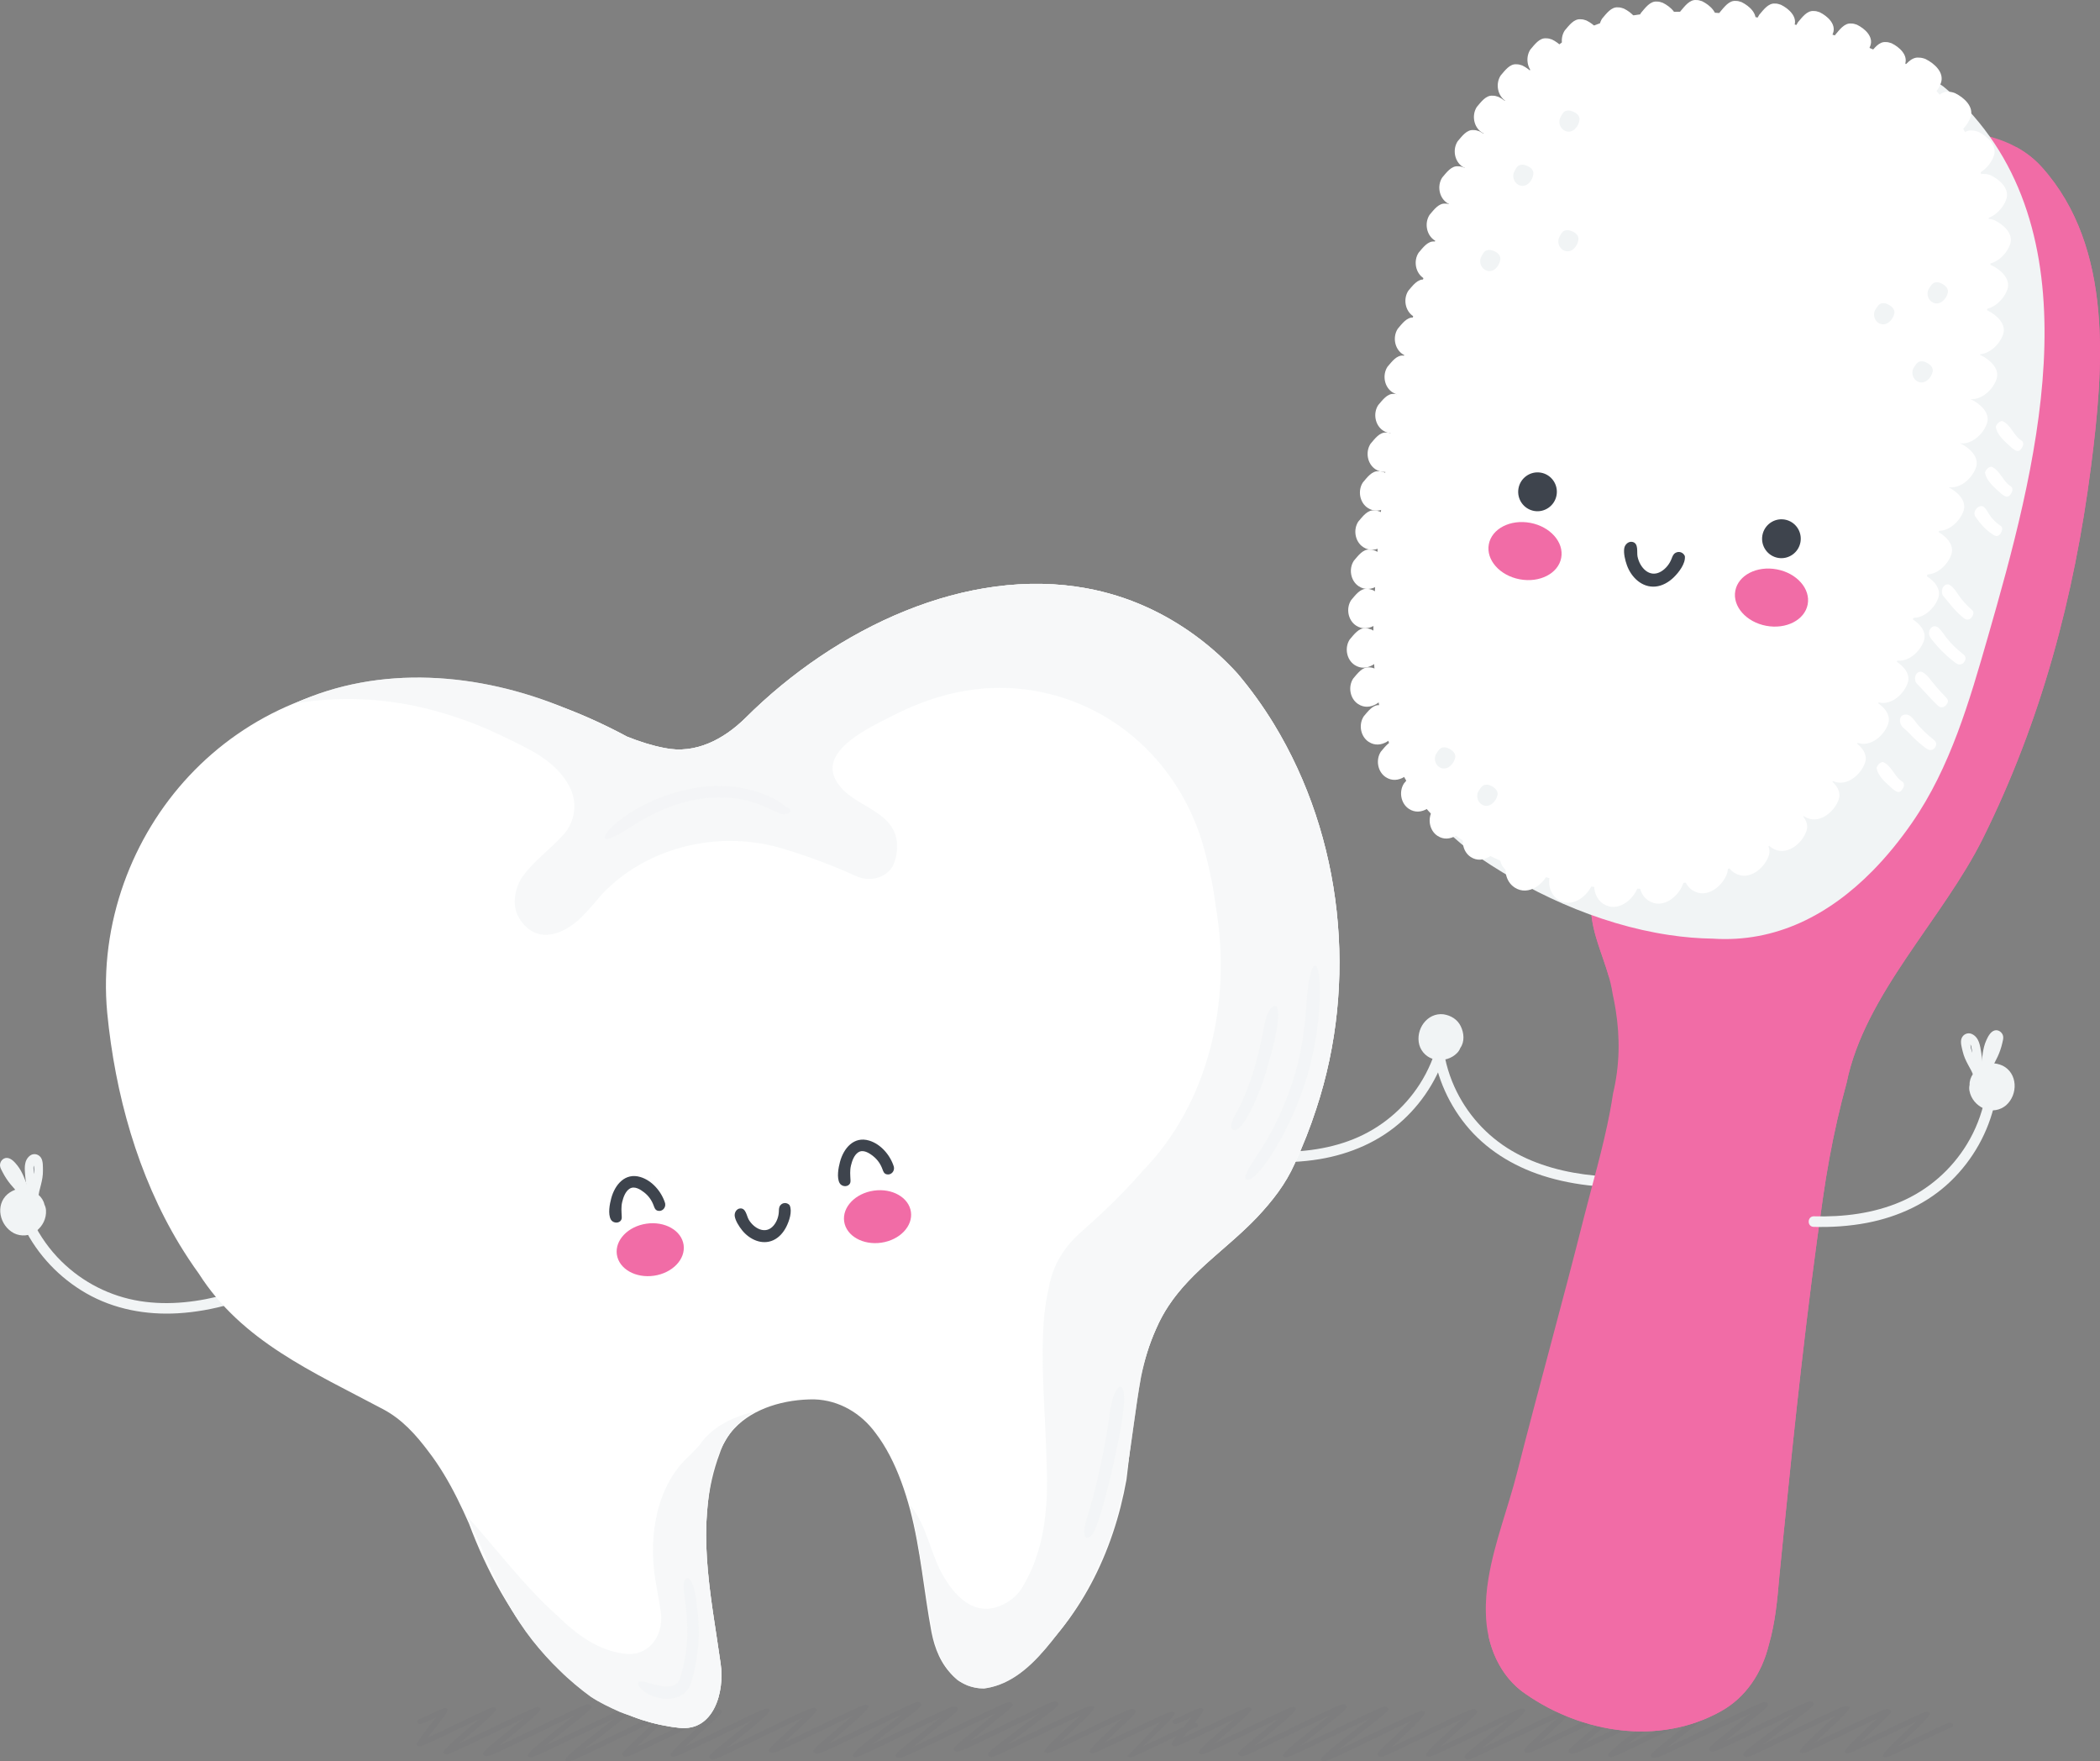 <svg xmlns="http://www.w3.org/2000/svg" width="353" height="296" viewBox="0 0 353 296" fill="none"><rect x="0" y="0" width="353" height="296" fill="#808080" stroke="none"/><g clip-path="url(#clip0_205_74)"><path opacity="0.04" d="M328.234 289.75C328.164 289.654 328.042 289.581 327.906 289.553C327.585 289.487 327.536 289.476 321.828 292.203C320.894 292.649 319.856 293.144 318.97 293.562C319.509 293.052 320.12 292.482 320.675 291.963C323.324 289.489 324.562 288.134 324.39 287.898C324.32 287.802 324.193 287.725 324.057 287.698C323.699 287.624 323.601 287.605 316.463 291.042C315.175 291.662 313.722 292.361 312.569 292.904C313.033 292.469 313.544 291.994 314.011 291.559C318.067 287.789 318.051 287.768 317.796 287.418C317.726 287.321 317.594 287.243 317.457 287.215C317.055 287.132 316.649 287.257 309.406 290.772C307.932 291.488 306.26 292.299 304.978 292.902C305.581 292.345 306.28 291.708 306.912 291.132C309.725 288.572 311.043 287.171 310.868 286.929C310.798 286.832 310.663 286.753 310.526 286.725C310.072 286.633 309.144 287.009 301.058 290.93C299.431 291.718 297.599 292.608 296.143 293.296C297.168 292.511 298.406 291.584 299.455 290.799C305.062 286.605 305.045 286.581 304.756 286.184C304.685 286.087 304.553 286.009 304.416 285.98C304.013 285.9 303.639 286.015 296.287 289.601C294.238 290.601 291.719 291.829 289.951 292.648C290.808 291.945 291.858 291.106 292.744 290.399C297.387 286.69 297.377 286.675 297.102 286.298C297.032 286.201 296.902 286.124 296.765 286.096C296.354 286.013 295.93 286.15 287.371 290.287C284.959 291.453 282.179 292.797 280.271 293.676C281.137 292.975 282.199 292.135 283.148 291.384C288.163 287.418 288.151 287.403 287.87 287.015C287.8 286.918 287.664 286.837 287.527 286.81C287.067 286.718 286.234 287.056 278.442 290.849C276.743 291.677 274.821 292.612 273.314 293.323C274.24 292.608 275.342 291.772 276.332 291.021C282.051 286.682 282.04 286.666 281.753 286.272C281.683 286.175 281.553 286.098 281.416 286.071C281.019 285.99 280.674 286.099 273.228 289.722C270.923 290.843 268.061 292.236 266.176 293.098C267.014 292.37 268.071 291.475 268.957 290.725C271.802 288.316 273.137 286.991 272.96 286.748C272.89 286.651 272.758 286.573 272.622 286.546C272.222 286.466 271.807 286.594 264.293 290.242C262.357 291.182 260.127 292.264 258.582 292.98C259.313 292.295 260.226 291.464 260.992 290.767C263.323 288.643 264.407 287.469 264.243 287.245C264.173 287.148 264.035 287.067 263.898 287.04C263.433 286.946 262.519 287.316 254.603 291.175C252.708 292.099 250.547 293.152 248.953 293.9C249.868 293.149 250.993 292.249 251.942 291.489C255.065 288.989 256.536 287.613 256.354 287.361C256.284 287.264 256.153 287.187 256.016 287.159C255.626 287.08 255.264 287.194 248.237 290.618C246.231 291.595 243.755 292.801 242.058 293.583C242.666 293.029 243.383 292.389 244.027 291.811C248.484 287.822 248.473 287.807 248.211 287.447C248.141 287.35 248.008 287.271 247.871 287.244C247.457 287.159 246.986 287.306 239.11 291.127C237.35 291.98 235.33 292.96 233.893 293.631C234.58 292.974 235.427 292.184 236.14 291.519C238.57 289.252 239.7 288.002 239.53 287.769C239.46 287.672 239.328 287.594 239.192 287.567C238.786 287.484 238.402 287.605 230.847 291.28C228.868 292.243 226.61 293.341 224.928 294.127C225.776 293.464 226.774 292.694 227.674 292.001C233.577 287.454 233.559 287.43 233.272 287.035C233.202 286.938 233.072 286.861 232.935 286.834C232.541 286.753 232.159 286.876 224.543 290.568C222.509 291.554 220.185 292.68 218.481 293.473C219.269 292.843 220.193 292.115 221.026 291.46C226.595 287.076 226.576 287.052 226.29 286.658C226.22 286.561 226.087 286.483 225.95 286.455C225.541 286.372 225.116 286.507 217.403 290.265C215.148 291.364 212.547 292.631 210.764 293.454C211.63 292.733 212.705 291.862 213.61 291.128C216.595 288.708 217.996 287.371 217.812 287.119C217.742 287.021 217.615 286.947 217.479 286.919C217.126 286.849 217.041 286.83 209.997 290.237C208.073 291.169 205.716 292.308 204.034 293.087C204.725 292.495 205.541 291.81 206.275 291.192C209.17 288.758 210.527 287.416 210.345 287.166C210.275 287.07 210.152 286.996 210.016 286.968C209.687 286.902 209.637 286.892 203.921 289.644C202.235 290.456 200.136 291.467 198.78 292.087C199.068 291.714 199.406 291.285 199.737 290.866C200.291 290.612 200.707 290.429 200.88 290.369C200.948 290.362 201.016 290.345 201.079 290.316C201.329 290.202 201.415 289.948 201.27 289.75C201.2 289.654 201.078 289.581 200.942 289.553C200.892 289.543 200.849 289.534 200.791 289.536C202.385 287.526 202.369 287.502 202.189 287.255C202.119 287.159 202 287.087 201.865 287.06C201.678 287.021 200.808 287.374 199.257 288.118C198.565 288.45 197.711 288.858 197.489 288.947C197.446 288.956 197.404 288.969 197.364 288.988C197.114 289.104 197.03 289.356 197.174 289.554C197.244 289.65 197.362 289.721 197.498 289.749C197.673 289.785 198.439 289.477 199.796 288.827C199.96 288.749 200.136 288.664 200.314 288.58C200.021 288.952 199.696 289.361 199.4 289.734C199.256 289.916 199.119 290.087 198.99 290.25C198.124 290.649 196.83 291.263 194.864 292.202C193.93 292.648 192.892 293.143 192.006 293.561C192.545 293.051 193.156 292.481 193.711 291.962C196.36 289.488 197.598 288.133 197.426 287.897C197.356 287.801 197.229 287.724 197.093 287.697C196.735 287.623 196.637 287.604 189.499 291.041C188.211 291.661 186.758 292.36 185.605 292.903C186.069 292.468 186.58 291.993 187.047 291.558C191.103 287.788 191.087 287.767 190.833 287.417C190.762 287.32 190.63 287.242 190.493 287.213C190.091 287.131 189.686 287.256 182.442 290.771C180.968 291.487 179.296 292.298 178.014 292.901C178.617 292.344 179.317 291.707 179.948 291.131C182.761 288.571 184.08 287.169 183.904 286.928C183.834 286.831 183.699 286.752 183.563 286.723C183.108 286.632 182.18 287.008 174.094 290.929C172.467 291.717 170.635 292.607 169.179 293.295C170.204 292.51 171.442 291.583 172.491 290.798C178.098 286.604 178.081 286.58 177.792 286.183C177.721 286.085 177.589 286.008 177.452 285.979C177.049 285.899 176.675 286.014 169.323 289.6C167.274 290.6 164.755 291.828 162.987 292.647C163.844 291.944 164.894 291.105 165.78 290.397C170.423 286.688 170.413 286.674 170.138 286.297C170.068 286.2 169.938 286.123 169.801 286.095C169.39 286.012 168.966 286.149 160.407 290.286C157.995 291.452 155.215 292.796 153.307 293.675C154.173 292.974 155.236 292.134 156.184 291.383C161.199 287.417 161.187 287.402 160.906 287.014C160.836 286.916 160.7 286.836 160.563 286.809C160.103 286.717 159.27 287.055 151.478 290.848C149.779 291.676 147.857 292.61 146.35 293.322C147.276 292.607 148.378 291.77 149.368 291.02C155.087 286.681 155.076 286.665 154.789 286.271C154.719 286.174 154.589 286.097 154.452 286.07C154.055 285.988 153.711 286.098 146.264 289.721C143.959 290.842 141.097 292.234 139.212 293.097C140.05 292.369 141.107 291.473 141.993 290.724C144.838 288.315 146.173 286.989 145.996 286.747C145.926 286.65 145.794 286.572 145.658 286.545C145.258 286.465 144.843 286.592 137.329 290.24C135.393 291.181 133.163 292.263 131.618 292.978C132.349 292.294 133.262 291.463 134.028 290.765C136.359 288.642 137.443 287.468 137.279 287.244C137.209 287.147 137.071 287.066 136.935 287.038C136.469 286.945 135.555 287.315 127.639 291.174C125.744 292.098 123.583 293.151 121.989 293.899C122.904 293.148 124.029 292.248 124.978 291.488C128.102 288.988 129.572 287.612 129.39 287.36C129.32 287.263 129.189 287.186 129.052 287.158C128.662 287.079 128.3 287.193 121.273 290.616C119.267 291.594 116.791 292.8 115.094 293.581C115.702 293.028 116.419 292.388 117.063 291.81C121.52 287.821 121.509 287.806 121.247 287.446C121.177 287.349 121.044 287.27 120.907 287.243C120.493 287.158 120.022 287.305 112.146 291.126C110.386 291.979 108.366 292.959 106.929 293.63C107.616 292.973 108.463 292.182 109.176 291.517C111.606 289.251 112.736 288.001 112.566 287.768C112.496 287.671 112.364 287.593 112.228 287.566C111.823 287.483 111.438 287.604 103.883 291.279C101.904 292.242 99.646 293.34 97.964 294.126C98.812 293.463 99.81 292.693 100.71 292C106.613 287.453 106.595 287.429 106.308 287.034C106.238 286.937 106.108 286.86 105.971 286.833C105.577 286.752 105.195 286.875 97.579 290.567C95.545 291.552 93.221 292.679 91.517 293.472C92.305 292.842 93.229 292.114 94.062 291.459C99.631 287.075 99.614 287.051 99.326 286.657C99.256 286.56 99.123 286.482 98.986 286.454C98.577 286.371 98.152 286.506 90.439 290.264C88.184 291.363 85.584 292.63 83.8 293.453C84.666 292.732 85.741 291.861 86.646 291.127C89.631 288.707 91.032 287.37 90.848 287.117C90.778 287.02 90.651 286.946 90.515 286.918C90.162 286.848 90.077 286.828 83.033 290.236C81.109 291.167 78.752 292.307 77.07 293.086C77.761 292.494 78.577 291.809 79.311 291.191C82.206 288.757 83.563 287.415 83.381 287.165C83.311 287.069 83.188 286.994 83.052 286.967C82.724 286.901 82.673 286.891 76.957 289.643C75.272 290.455 73.172 291.466 71.816 292.085C72.267 291.502 72.84 290.78 73.319 290.176C74.722 288.41 75.357 287.437 75.225 287.255C75.155 287.159 75.036 287.087 74.901 287.06C74.714 287.021 73.844 287.374 72.293 288.118C71.601 288.45 70.747 288.858 70.525 288.947C70.482 288.956 70.44 288.969 70.4 288.988C70.15 289.104 70.066 289.356 70.21 289.554C70.281 289.65 70.398 289.721 70.534 289.749C70.709 289.785 71.475 289.477 72.832 288.827C72.996 288.749 73.171 288.664 73.35 288.58C73.057 288.952 72.733 289.361 72.436 289.734C70.731 291.88 69.951 293.054 70.097 293.255C70.168 293.351 70.294 293.427 70.43 293.455C70.777 293.526 70.871 293.543 77.497 290.352C78.535 289.853 79.687 289.298 80.674 288.83C80.007 289.399 79.244 290.042 78.552 290.623C75.699 293.023 74.362 294.347 74.541 294.594C74.611 294.69 74.744 294.769 74.879 294.796C75.29 294.879 75.721 294.744 83.576 290.945C85.055 290.229 86.721 289.423 88.051 288.795C87.372 289.354 86.601 289.98 85.9 290.548C80.994 294.525 81.011 294.548 81.287 294.927C81.357 295.024 81.495 295.105 81.63 295.133C82.098 295.228 83.015 294.854 90.985 290.971C92.875 290.05 95.031 289 96.627 288.251C95.629 289.058 94.377 290.044 93.326 290.87C90.073 293.431 88.54 294.839 88.726 295.094C88.796 295.19 88.93 295.269 89.065 295.298C89.48 295.38 89.961 295.23 98.121 291.274C99.895 290.414 101.906 289.439 103.449 288.714C102.395 289.547 101.084 290.555 99.982 291.403C96.525 294.066 94.89 295.526 95.077 295.783C95.147 295.88 95.283 295.96 95.418 295.987C95.456 295.995 95.496 296 95.543 296C96.056 296 97.339 295.432 104.427 291.984C106.434 291.007 108.748 289.881 110.33 289.149C109.735 289.715 109.021 290.382 108.38 290.979C104.432 294.662 104.446 294.683 104.7 295.031C104.77 295.128 104.899 295.204 105.034 295.232C105.414 295.309 105.736 295.205 112.689 291.832C114.737 290.839 117.271 289.609 118.977 288.826C118.172 289.566 117.141 290.489 116.281 291.259C113.756 293.519 112.575 294.763 112.741 294.99C112.811 295.088 112.947 295.168 113.083 295.195C113.539 295.286 114.341 294.962 121.816 291.321C123.389 290.554 125.166 289.688 126.565 289.028C125.835 289.622 124.994 290.294 124.233 290.903C119.024 295.074 119.035 295.089 119.316 295.476C119.386 295.573 119.52 295.652 119.657 295.679C120.066 295.762 120.493 295.627 128.181 291.88C130.517 290.742 133.224 289.421 134.998 288.609C134.45 289.116 133.812 289.696 133.237 290.22C129.089 293.999 129.104 294.021 129.359 294.372C129.429 294.469 129.561 294.547 129.697 294.574C130.096 294.653 130.474 294.537 137.869 290.947C139.741 290.038 141.883 288.998 143.444 288.271C142.759 288.861 141.954 289.542 141.229 290.156C136.547 294.12 136.557 294.135 136.826 294.505C136.896 294.602 137.034 294.683 137.171 294.71C137.649 294.805 138.592 294.424 146.807 290.428C148.453 289.627 150.31 288.723 151.782 288.027C150.823 288.768 149.676 289.64 148.645 290.421C144.923 293.245 143.16 294.792 143.356 295.06C143.426 295.158 143.558 295.236 143.694 295.263C144.099 295.346 144.483 295.224 152.022 291.555C154.123 290.532 156.534 289.359 158.255 288.56C157.407 289.247 156.372 290.065 155.447 290.797C150.359 294.821 150.376 294.845 150.655 295.229C150.725 295.326 150.857 295.404 150.994 295.432C151.418 295.518 151.941 295.35 160.949 290.995C163.133 289.939 165.637 288.729 167.423 287.899C166.683 288.501 165.819 289.192 165.039 289.815C160.124 293.742 160.139 293.765 160.419 294.148C160.489 294.245 160.627 294.327 160.763 294.354C161.228 294.446 162.122 294.086 169.868 290.308C171.493 289.516 173.326 288.621 174.781 287.933C173.858 288.637 172.761 289.458 171.774 290.196C165.867 294.615 165.892 294.647 166.185 295.051C166.255 295.149 166.384 295.224 166.52 295.252C166.905 295.331 167.244 295.223 174.635 291.638C176.947 290.517 179.83 289.119 181.678 288.277C180.922 288.984 179.962 289.857 179.159 290.588C176.617 292.903 175.429 294.174 175.595 294.402C175.665 294.498 175.793 294.575 175.93 294.602C176.285 294.672 176.367 294.691 182.985 291.48C184.826 290.587 187.099 289.484 188.656 288.767C187.934 289.458 187.018 290.309 186.252 291.022C184.045 293.073 183.022 294.208 183.182 294.428C183.252 294.524 183.375 294.599 183.511 294.626C183.85 294.696 183.902 294.705 190.038 291.751C191.691 290.955 193.711 289.983 195.166 289.31L189.569 295.116C189.639 295.212 189.759 295.284 189.894 295.312C190.211 295.378 190.237 295.381 195.4 292.915C196.147 292.558 196.989 292.157 197.787 291.778C196.859 292.983 196.904 293.046 197.058 293.258C197.128 293.354 197.255 293.43 197.39 293.458C197.737 293.529 197.831 293.546 204.458 290.356C205.496 289.857 206.648 289.301 207.634 288.834C206.968 289.403 206.204 290.045 205.513 290.627C202.659 293.026 201.322 294.35 201.502 294.598C201.572 294.694 201.704 294.773 201.84 294.8C202.25 294.882 202.682 294.748 210.536 290.948C212.015 290.233 213.681 289.426 215.012 288.799C214.332 289.358 213.561 289.983 212.861 290.551C207.954 294.529 207.971 294.551 208.247 294.931C208.317 295.028 208.455 295.108 208.591 295.136C209.059 295.231 209.977 294.857 217.945 290.974C219.836 290.053 221.991 289.003 223.588 288.254C222.589 289.062 221.338 290.047 220.287 290.874C217.034 293.435 215.501 294.843 215.687 295.098C215.757 295.194 215.89 295.273 216.026 295.301C216.441 295.383 216.921 295.233 225.082 291.277C226.856 290.418 228.867 289.442 230.41 288.717C229.355 289.551 228.045 290.559 226.943 291.407C223.486 294.069 221.851 295.529 222.038 295.786C222.108 295.884 222.243 295.964 222.38 295.991C222.417 295.999 222.458 296.003 222.505 296.003C223.018 296.003 224.301 295.435 231.389 291.987C233.395 291.011 235.709 289.885 237.292 289.152C236.696 289.719 235.983 290.385 235.342 290.982C231.393 294.665 231.408 294.687 231.661 295.035C231.731 295.132 231.86 295.207 231.996 295.236C232.376 295.312 232.698 295.208 239.65 291.836C241.699 290.842 244.233 289.613 245.939 288.829C245.134 289.57 244.103 290.492 243.243 291.262C240.717 293.523 239.537 294.767 239.702 294.994C239.772 295.091 239.909 295.171 240.045 295.198C240.5 295.29 241.303 294.966 248.777 291.324C250.351 290.558 252.128 289.692 253.527 289.031C252.796 289.625 251.955 290.297 251.194 290.907C245.985 295.077 245.997 295.092 246.278 295.479C246.348 295.576 246.482 295.656 246.618 295.683C247.028 295.765 247.455 295.631 255.143 291.883C257.479 290.745 260.186 289.424 261.96 288.612C261.411 289.119 260.774 289.7 260.199 290.224C256.051 294.003 256.066 294.024 256.321 294.375C256.391 294.472 256.522 294.55 256.659 294.577C257.058 294.656 257.436 294.54 264.831 290.951C266.703 290.042 268.844 289.002 270.405 288.275C269.72 288.864 268.915 289.545 268.191 290.159C263.508 294.123 263.519 294.138 263.788 294.508C263.858 294.605 263.996 294.687 264.132 294.714C264.61 294.809 265.553 294.427 273.769 290.431C275.414 289.631 277.272 288.726 278.744 288.031C277.785 288.772 276.638 289.643 275.607 290.425C271.884 293.249 270.121 294.795 270.317 295.064C270.387 295.161 270.52 295.239 270.655 295.266C271.061 295.35 271.444 295.228 278.983 291.558C281.085 290.535 283.496 289.362 285.217 288.564C284.369 289.25 283.333 290.069 282.409 290.801C277.32 294.825 277.337 294.848 277.617 295.232C277.687 295.329 277.819 295.407 277.956 295.435C278.381 295.521 278.903 295.353 287.911 290.998C290.095 289.942 292.599 288.732 294.385 287.902C293.644 288.504 292.781 289.195 292.001 289.818C287.085 293.745 287.101 293.769 287.38 294.152C287.45 294.249 287.588 294.33 287.725 294.357C288.19 294.45 289.084 294.089 296.83 290.312C298.454 289.519 300.288 288.625 301.743 287.936C300.819 288.641 299.723 289.461 298.736 290.2C292.829 294.618 292.854 294.651 293.147 295.055C293.217 295.152 293.346 295.228 293.481 295.256C293.867 295.335 294.206 295.226 301.597 291.642C303.909 290.52 306.791 289.123 308.64 288.28C307.883 288.987 306.924 289.86 306.121 290.592C303.579 292.906 302.391 294.178 302.557 294.406C302.627 294.502 302.755 294.578 302.891 294.605C303.246 294.675 303.329 294.695 309.947 291.484C311.788 290.591 314.06 289.487 315.618 288.77C314.896 289.461 313.98 290.313 313.214 291.025C311.007 293.076 309.983 294.212 310.143 294.432C310.213 294.528 310.337 294.602 310.472 294.629C310.811 294.699 310.863 294.708 316.999 291.755C318.652 290.959 320.672 289.986 322.127 289.313C321.437 289.974 320.59 290.764 319.875 291.432C317.483 293.666 316.368 294.895 316.53 295.118C316.6 295.214 316.72 295.286 316.856 295.315C317.172 295.38 317.198 295.383 322.361 292.918C324.457 291.916 327.304 290.557 327.838 290.374C327.906 290.367 327.974 290.35 328.037 290.321C328.287 290.207 328.373 289.953 328.228 289.755L328.234 289.75ZM327.406 290.245C327.434 290.268 327.464 290.288 327.497 290.305C327.464 290.288 327.434 290.269 327.406 290.245Z" fill="#3E444D"></path><path d="M245.467 176.127C246.232 175.056 246.098 173.604 245.542 172.464C244.986 171.323 243.907 170.662 242.657 170.465C239.887 170.137 237.886 173.018 238.578 175.61C238.949 176.866 239.958 177.827 241.291 178.074C242.625 178.321 244.016 177.919 244.954 176.943C245.173 176.715 245.35 176.445 245.467 176.127Z" fill="#F1F4F5"></path><path d="M213.082 193.515C217.938 193.768 222.932 193.28 227.474 191.457C232.074 189.611 235.965 186.379 238.644 182.213C240.116 179.924 241.163 177.41 241.792 174.766C242.051 173.675 243.706 174.24 243.447 175.327C242.271 180.277 239.575 184.803 235.832 188.247C231.936 191.831 226.993 193.946 221.799 194.81C218.889 195.293 215.923 195.411 212.981 195.257C211.857 195.199 211.957 193.456 213.082 193.515Z" fill="#F1F4F5"></path><path d="M268.101 197.573C263.26 197.111 258.392 195.895 254.168 193.426C249.889 190.925 246.516 187.157 244.478 182.644C243.359 180.165 242.693 177.524 242.461 174.815C242.365 173.698 240.645 174.014 240.741 175.127C241.176 180.195 243.178 185.068 246.374 189.025C249.7 193.141 254.28 195.959 259.289 197.575C262.096 198.481 265.012 199.031 267.946 199.311C269.066 199.418 269.223 197.679 268.102 197.572L268.101 197.573Z" fill="#F1F4F5"></path><path d="M38.239 217.469C33.478 218.81 28.414 219.446 23.497 218.657C18.519 217.857 13.931 215.525 10.337 211.993C8.362 210.053 6.758 207.793 5.539 205.311C5.036 204.287 3.522 205.218 4.023 206.239C6.303 210.885 9.996 214.771 14.485 217.349C19.157 220.031 24.538 221.021 29.883 220.713C32.879 220.54 35.848 219.99 38.733 219.177C39.834 218.867 39.342 217.161 38.24 217.471L38.239 217.469Z" fill="#F1F4F5"></path><path d="M7.472 202.443C7.191 201.134 6.005 200.24 4.765 199.876C3.526 199.513 2.288 199.869 1.283 200.674C-0.862 202.527 -0.064 206.005 2.36 207.263C3.56 207.844 4.974 207.746 6.074 206.914C7.174 206.082 7.824 204.762 7.732 203.388C7.711 203.066 7.628 202.75 7.471 202.444L7.472 202.443Z" fill="#F1F4F5"></path><path d="M4.663 201.146C4.542 201.003 4.416 200.863 4.285 200.723C4.136 200.558 3.984 200.395 3.831 200.231C3.676 200.064 3.52 199.898 3.362 199.724C2.251 198.618 1.362 197.329 0.761 195.958C0.678 195.673 0.923 195.088 1.44 195.454C2.871 196.483 3.365 198.194 4.01 199.748C4.092 199.95 4.173 200.148 4.255 200.346C4.337 200.541 4.419 200.734 4.505 200.924C4.589 201.076 4.677 201.227 4.774 201.371C4.967 201.661 5.189 201.936 5.453 202.185" fill="#3E444D"></path><path d="M5.175 200.609C4.464 199.785 3.653 199.042 2.974 198.191C2.644 197.777 2.345 197.338 2.073 196.885C1.939 196.661 1.811 196.43 1.691 196.198C1.639 196.096 1.597 195.982 1.537 195.886C1.303 195.51 1.585 195.913 1.437 195.981C1.31 196.017 1.184 196.054 1.057 196.091C1.196 196.079 1.558 196.543 1.64 196.637C1.839 196.864 2.007 197.118 2.159 197.378C2.489 197.938 2.732 198.539 2.971 199.142C3.482 200.434 3.929 201.725 4.94 202.723C5.621 203.395 6.647 202.321 5.965 201.648C4.92 200.616 4.576 199.085 4.004 197.773C3.714 197.108 3.39 196.464 2.938 195.893C2.52 195.365 1.888 194.614 1.153 194.598C0.479 194.583 -0.028 195.23 0.002 195.875C0.02 196.26 0.252 196.637 0.425 196.973C0.612 197.338 0.817 197.692 1.04 198.035C1.918 199.39 3.103 200.469 4.152 201.684C4.776 202.407 5.798 201.328 5.178 200.609H5.175Z" fill="#F1F4F5"></path><path d="M5.724 201.48C5.691 200.494 6.046 199.507 6.272 198.505C6.322 198.294 6.365 198.084 6.4 197.863C6.566 196.944 6.438 196.138 6.364 195.202C6.3 194.799 5.742 194.499 5.455 194.835C4.659 195.495 4.941 196.665 4.988 197.641C5.006 197.863 5.031 198.078 5.058 198.295C5.275 199.751 5.688 201.186 5.823 202.636" fill="#3E444D"></path><path d="M6.459 201.382C6.45 200.609 6.699 199.839 6.887 199.099C7.082 198.326 7.227 197.565 7.217 196.766C7.208 196.076 7.271 195.096 6.854 194.516C6.416 193.906 5.567 193.777 4.992 194.254C3.941 195.123 4.156 196.536 4.25 197.738C4.383 199.424 4.915 201.051 5.086 202.733C5.182 203.686 6.655 203.486 6.559 202.537C6.423 201.193 6.076 199.888 5.851 198.559C5.759 198.012 5.721 197.464 5.675 196.913C5.643 196.525 5.573 196.063 5.727 195.691C5.751 195.632 5.821 195.556 5.835 195.499C5.856 195.465 5.883 195.437 5.916 195.414C5.829 195.408 5.742 195.401 5.655 195.394C5.588 195.451 5.688 195.986 5.702 196.144C5.752 196.75 5.745 197.329 5.635 197.929C5.41 199.158 4.972 200.309 4.988 201.575C4.992 201.979 5.459 202.258 5.822 202.213C6.26 202.158 6.465 201.778 6.461 201.379L6.459 201.382Z" fill="#F1F4F5"></path><path d="M267.433 151.864C267.286 157.217 270.328 161.875 271.081 167.054C271.282 167.969 271.456 168.883 271.6 169.8C272.319 174.385 272.282 179.018 271.142 183.788C270.99 184.819 270.812 185.848 270.618 186.874C269.448 193.033 267.628 199.126 266.244 204.625C262.625 219.005 258.625 233.286 254.97 247.656C253.536 253.292 251.179 259.321 250.203 265.265C249.877 267.247 249.705 269.219 249.772 271.164C249.867 276.469 252.099 281.795 256.51 284.732C265.872 291.222 278.818 293.44 289.27 287.6C293.445 285.295 296.157 281.176 297.318 276.482C297.857 274.628 298.222 272.716 298.49 270.795C298.758 268.873 298.931 266.942 299.087 265.05C299.326 262.651 299.564 260.257 299.804 257.869C301.721 238.762 303.717 219.972 306.454 201.133C307.075 196.826 307.852 192.549 308.817 188.303C309.3 186.181 309.83 184.066 310.411 181.96C313.443 167.073 326.552 154.505 333.32 140.887C343.112 121.184 348.675 100.235 351.476 78.492C353.603 61.974 355.356 41.673 343.253 28.127C336.292 20.336 323.018 21.197 314.027 24.535C310.183 26.071 310.825 32.569 313.698 34.848C315.656 36.432 317.23 38.224 318.486 40.171C324.514 50.351 324.963 63.339 321.6 74.522C319.404 81.764 314.9 88.018 312.848 95.246C312.059 97.194 311.217 99.111 310.324 100.998C305.317 111.568 298.669 121.227 290.501 130.371C289.48 131.513 288.435 132.648 287.361 133.775C285.541 135.663 283.574 137.41 281.591 139.137C280.93 139.713 280.266 140.285 279.599 140.839C278.382 141.882 277.05 142.745 275.708 143.574C275.037 143.988 274.363 144.394 273.704 144.801C271.841 145.948 269.898 147.214 268.512 149.016C267.909 149.896 267.57 150.847 267.434 151.863L267.433 151.864Z" fill="#F16CA6"></path><path d="M310.411 181.96C313.443 167.073 326.551 154.504 333.319 140.887C343.112 121.184 348.674 100.234 351.476 78.492C353.603 61.974 355.355 41.673 343.253 28.127C341.984 26.708 340.506 25.577 338.882 24.694C343.48 34.763 343.508 46.745 342.469 57.902C342.187 60.814 341.832 63.671 341.426 66.421C340.814 70.631 339.965 74.807 338.539 78.875C337.148 82.249 335.378 85.251 333.308 87.955C331.22 90.655 328.833 93.06 326.164 95.242C323.624 97.248 320.974 98.985 318.237 100.52C315.498 102.056 312.672 103.39 309.747 104.587C309.241 104.83 308.718 105.051 308.187 105.262C303.478 114.186 297.556 122.472 290.501 130.371C289.48 131.513 288.435 132.648 287.361 133.775C285.541 135.663 283.574 137.41 281.591 139.137C280.93 139.713 280.266 140.285 279.599 140.839C278.382 141.881 277.05 142.745 275.708 143.574C275.036 143.988 274.363 144.394 273.704 144.801C271.841 145.948 269.897 147.214 268.511 149.016C267.909 149.896 267.57 150.847 267.434 151.862C267.314 156.221 269.308 160.119 270.46 164.212C274.894 165.221 279.42 165.869 283.87 166.357C306.165 168.808 295.012 197.222 293.417 211.366C292.126 222.815 290.98 234.31 289.827 245.804C289.588 248.192 289.349 250.585 289.111 252.984C288.955 254.877 288.782 256.808 288.514 258.729C288.246 260.651 287.881 262.562 287.342 264.416C286.181 269.112 283.467 273.231 279.294 275.534C270.147 280.646 259.093 279.584 250.199 274.892C251.044 278.849 253.14 282.487 256.509 284.731C265.872 291.221 278.818 293.439 289.27 287.598C293.445 285.294 296.157 281.175 297.318 276.48C297.857 274.627 298.222 272.715 298.49 270.793C298.758 268.872 298.931 266.941 299.087 265.049C299.326 262.649 299.564 260.256 299.804 257.868C301.721 238.76 303.717 219.97 306.454 201.132C307.075 196.824 307.851 192.547 308.817 188.302C309.3 186.179 309.83 184.065 310.411 181.959V181.96Z" fill="#F16CA6"></path><path d="M208.022 113.207C203.779 108.522 198.451 104.588 192.611 101.971C189.399 100.526 186.096 99.513 182.741 98.889C162.612 95.145 140.601 105.419 125.313 120.657C121.632 124.278 116.885 126.779 111.719 125.713C109.596 125.309 107.51 124.634 105.439 123.816C88.432 114.67 68.202 110.41 49.398 118.214C35.772 123.836 25.659 134.942 20.826 148.41C19.596 151.854 18.719 155.434 18.237 159.091C17.755 162.748 17.669 166.482 18.024 170.233C19.347 183.821 23.137 197.541 30.206 209.199C31.214 210.862 32.289 212.484 33.424 214.052C40.651 225.418 52.561 230.541 64.389 236.828C67.588 238.522 69.898 241.118 71.966 243.866C72.919 245.1 73.788 246.387 74.596 247.716C75.403 249.045 76.148 250.417 76.85 251.816C77.552 253.215 78.211 254.642 78.845 256.083C84.581 271.532 96.214 288.461 114.173 290.376C120.034 291.033 121.831 284.241 121.136 279.614C119.515 267.963 116.654 255.729 120.976 244.276C121.496 242.649 122.339 241.263 123.417 240.101C126.645 236.615 131.971 235.146 136.874 235.179C141.118 235.31 144.788 237.575 147.154 240.803C148.055 241.975 148.859 243.269 149.579 244.646C151.017 247.402 152.115 250.497 152.981 253.72C154.763 260.509 155.295 267.463 156.579 274.305C157.117 277.038 158.157 279.696 160.248 281.685C163.691 285.005 168.532 283.13 171.612 280.622C181.55 272.611 187.198 260.766 189.353 248.677C189.727 245.765 189.993 242.897 190.32 240.058C190.976 234.38 191.877 228.817 194.369 223.243C197.982 214.9 205.315 210.86 211.288 204.594C213.937 201.766 216.085 199.015 217.619 195.588C219.035 192.546 220.247 189.455 221.261 186.331C228.277 165.087 225.779 140.778 214.104 121.635C212.304 118.692 210.28 115.871 208.021 113.203L208.022 113.207Z" fill="white"></path><path d="M116.061 244.477C110.305 249.562 109.02 258.068 110.125 265.26C110.265 266.164 110.427 267.066 110.587 267.97C110.748 268.873 110.907 269.776 111.044 270.683C111.732 274.417 109.378 278.35 105.22 277.95C102.877 277.703 100.806 276.89 98.916 275.746C97.026 274.6 95.317 273.122 93.698 271.549C88.001 266.46 83.498 260.356 78.427 254.721C81.369 260.675 83.617 267.117 87.334 272.66C88.018 273.695 88.733 274.697 89.494 275.663C90.206 276.564 90.943 277.436 91.706 278.283C92.087 278.705 92.476 279.121 92.871 279.53C93.666 280.317 94.424 281.1 95.318 281.907C95.74 282.289 96.167 282.665 96.602 283.031C97.037 283.398 97.478 283.759 97.927 284.111C98.376 284.463 98.83 284.806 99.293 285.143C100.818 286.154 102.472 286.929 104.182 287.697C104.764 287.931 105.361 288.146 105.97 288.344C106.615 288.601 107.268 288.837 107.932 289.052C109.92 289.694 112 290.146 114.173 290.377C120.034 291.034 121.831 284.242 121.137 279.615C120.416 274.437 119.451 269.144 118.98 263.854C118.745 261.21 118.633 258.567 118.739 255.939C118.971 251.845 119.372 247.693 121.008 243.914C121.627 242.486 122.414 241.158 123.404 240.013C124.393 238.868 125.586 237.906 127.018 237.211C126.088 237.415 125.175 237.671 124.293 237.992C123.41 238.311 122.56 238.695 121.755 239.151C120.143 240.032 118.665 241.276 117.617 242.83C117.12 243.385 116.609 243.942 116.062 244.477H116.061Z" fill="white"></path><path d="M214.106 121.638C212.306 118.695 210.282 115.875 208.023 113.207C203.779 108.522 198.452 104.588 192.612 101.971C189.4 100.526 186.097 99.513 182.742 98.889C162.613 95.145 140.602 105.419 125.314 120.657C121.632 124.278 116.886 126.779 111.719 125.713C109.596 125.309 107.511 124.634 105.44 123.816C103.74 122.902 102.007 122.036 100.245 121.226C98.485 120.417 96.697 119.663 94.886 118.972C80.593 113.073 63.856 111.615 49.484 118.243C57.05 116.956 64.726 117.311 72.133 119.197C73.368 119.511 74.596 119.868 75.825 120.268C77.953 120.929 80.044 121.714 82.113 122.624C82.805 122.928 83.494 123.245 84.183 123.577C88.507 125.7 93.409 127.652 95.771 132.286C97.042 134.781 96.723 137.771 95 139.946C92.601 142.735 89.57 144.725 87.605 147.665C87.194 148.378 86.915 149.096 86.734 149.808C86.22 151.944 86.549 154.017 88.556 155.874C91.368 158.394 95.206 156.669 97.767 154.111C98.995 152.904 100.046 151.595 101.139 150.339C107.585 143.506 117.215 140.454 126.411 141.545C127.944 141.727 129.464 142.024 130.958 142.436C135.395 143.742 139.597 145.288 143.854 147.207C145.511 148.015 147.454 147.843 148.846 146.873C149.309 146.55 149.712 146.138 150.022 145.644C150.413 144.834 150.643 144.04 150.736 143.27C151.646 135.739 142.61 136.03 140.282 130.664C138.186 125.834 146.531 122.1 149.673 120.468C156.795 116.77 164.372 114.836 172.435 115.877C187.042 117.763 198.445 128.408 202.337 142.408C202.806 144.096 203.213 145.785 203.557 147.471C203.9 149.157 204.18 150.841 204.393 152.519C207.038 168.053 203.343 185.233 192.076 196.788C191.049 197.981 189.98 199.148 188.869 200.298C186.646 202.594 184.259 204.815 181.77 207.01C178.94 209.48 176.974 212.589 176.331 216.283C175.943 217.902 175.685 219.555 175.515 221.232C174.889 228.774 175.613 236.105 175.864 243.69C175.886 244.38 175.906 245.071 175.919 245.765C176.271 253.108 175.663 261.001 171.451 267.384C171.093 267.83 170.695 268.242 170.249 268.611C169.802 268.98 169.307 269.306 168.756 269.581C165.427 271.295 162.71 270.039 160.589 267.691C159.883 266.908 159.242 266.004 158.675 265.043C156.359 261.206 155.895 256.416 152.934 252.895C154.499 259.056 155.188 265.347 156.288 271.566C156.507 272.802 156.721 274.041 156.926 275.283C157.094 275.947 157.292 276.597 157.528 277.229C158.238 279.126 159.297 280.865 160.938 282.327C161.437 282.678 161.989 282.989 162.604 283.251C163.453 283.58 164.378 283.772 165.381 283.772C166.282 283.658 167.138 283.441 167.955 283.14C172.04 281.63 175.129 278.001 177.748 274.6C178.438 273.744 179.094 272.869 179.715 271.998C180.786 270.454 181.767 268.863 182.664 267.232C183.56 265.602 184.372 263.932 185.102 262.231C189.627 252.516 189.929 241.728 191.813 231.337C192.099 229.958 192.439 228.591 192.856 227.241C193.273 225.89 193.769 224.556 194.369 223.244C194.972 221.854 195.677 220.582 196.463 219.4C200.39 213.492 206.312 209.817 211.29 204.595C213.939 201.768 216.087 199.016 217.621 195.589C219.037 192.548 220.249 189.456 221.263 186.332C228.279 165.089 225.781 140.78 214.106 121.636V121.638Z" fill="white"></path><g opacity="0.6"><path d="M214.106 121.638C212.306 118.695 210.282 115.875 208.023 113.207C203.779 108.522 198.452 104.588 192.612 101.971C189.4 100.526 186.097 99.513 182.742 98.889C162.613 95.145 140.602 105.419 125.314 120.657C121.632 124.278 116.886 126.779 111.719 125.713C109.596 125.309 107.511 124.634 105.44 123.816C103.74 122.902 102.007 122.036 100.245 121.226C98.485 120.417 96.697 119.663 94.886 118.972C80.593 113.073 63.856 111.615 49.484 118.243C57.05 116.956 64.726 117.311 72.133 119.197C73.368 119.511 74.596 119.868 75.825 120.268C77.953 120.929 80.044 121.714 82.113 122.624C82.805 122.928 83.494 123.245 84.183 123.577C88.507 125.7 93.409 127.652 95.771 132.286C97.042 134.781 96.723 137.771 95 139.946C92.601 142.735 89.57 144.725 87.605 147.665C87.194 148.378 86.915 149.096 86.734 149.808C86.22 151.944 86.549 154.017 88.556 155.874C91.368 158.394 95.206 156.669 97.767 154.111C98.995 152.904 100.046 151.595 101.139 150.339C107.585 143.506 117.215 140.454 126.411 141.545C127.944 141.727 129.464 142.024 130.958 142.436C135.395 143.742 139.597 145.288 143.854 147.207C145.511 148.015 147.454 147.843 148.846 146.873C149.309 146.55 149.712 146.138 150.022 145.644C150.413 144.834 150.643 144.04 150.736 143.27C151.646 135.739 142.61 136.03 140.282 130.664C138.186 125.834 146.531 122.1 149.673 120.468C156.795 116.77 164.372 114.836 172.435 115.877C187.042 117.763 198.445 128.408 202.337 142.408C202.806 144.096 203.213 145.785 203.557 147.471C203.9 149.157 204.18 150.841 204.393 152.519C207.038 168.053 203.343 185.233 192.076 196.788C191.049 197.981 189.98 199.148 188.869 200.298C186.646 202.594 184.259 204.815 181.77 207.01C178.94 209.48 176.974 212.589 176.331 216.283C175.943 217.902 175.685 219.555 175.515 221.232C174.889 228.774 175.613 236.105 175.864 243.69C175.886 244.38 175.906 245.071 175.919 245.765C176.271 253.108 175.663 261.001 171.451 267.384C171.093 267.83 170.695 268.242 170.249 268.611C169.802 268.98 169.307 269.306 168.756 269.581C165.427 271.295 162.71 270.039 160.589 267.691C159.883 266.908 159.242 266.004 158.675 265.043C156.359 261.206 155.895 256.416 152.934 252.895C154.499 259.056 155.188 265.347 156.288 271.566C156.507 272.802 156.721 274.041 156.926 275.283C157.094 275.947 157.292 276.597 157.528 277.229C158.238 279.126 159.297 280.865 160.938 282.327C161.437 282.678 161.989 282.989 162.604 283.251C163.453 283.58 164.378 283.772 165.381 283.772C166.282 283.658 167.138 283.441 167.955 283.14C172.04 281.63 175.129 278.001 177.748 274.6C178.438 273.744 179.094 272.869 179.715 271.998C180.786 270.454 181.767 268.863 182.664 267.232C183.56 265.602 184.372 263.932 185.102 262.231C189.627 252.516 189.929 241.728 191.813 231.337C192.099 229.958 192.439 228.591 192.856 227.241C193.273 225.89 193.769 224.556 194.369 223.244C194.972 221.854 195.677 220.582 196.463 219.4C200.39 213.492 206.312 209.817 211.29 204.595C213.939 201.768 216.087 199.016 217.621 195.589C219.037 192.548 220.249 189.456 221.263 186.332C228.279 165.089 225.781 140.78 214.106 121.636V121.638Z" fill="#F1F4F5"></path></g><g opacity="0.62"><path d="M188.156 233.488C188.831 233.133 188.857 234.93 188.741 236.123C188.585 237.723 188.341 239.347 188.041 240.963C187.738 242.58 187.4 244.192 187.063 245.771C186.745 247.25 186.408 248.725 186.02 250.188C185.837 250.922 185.624 251.649 185.425 252.378L185.102 253.467L184.941 254.011L184.769 254.552C184.449 255.609 183.911 257.546 183.268 257.915C182.821 258.175 182.562 258.003 182.479 257.576C182.437 257.362 182.438 257.084 182.483 256.763C182.527 256.441 182.604 256.073 182.726 255.682C183.978 251.634 184.975 247.51 185.759 243.341C186.152 241.259 186.48 239.158 186.785 237.06C186.891 236.351 187.059 235.569 187.286 234.911C187.515 234.251 187.791 233.708 188.121 233.507C188.133 233.5 188.146 233.494 188.157 233.487L188.156 233.488Z" fill="#F1F4F5"></path><path d="M188.16 233.891C188.497 233.755 188.615 234.28 188.624 234.971C188.63 235.665 188.539 236.523 188.474 237.033C188.26 238.868 187.939 240.689 187.573 242.497C186.824 246.215 186.001 249.937 184.895 253.575C184.709 254.21 184.507 254.836 184.315 255.47C184.124 256.053 183.883 256.864 183.557 257.304C183.217 257.765 182.822 257.745 182.706 257.379C182.551 256.88 182.795 256.026 183.03 255.27C184.15 251.572 185.065 247.813 185.802 244.018C186.207 241.927 186.549 239.823 186.859 237.715C187.077 236.227 187.434 234.318 188.159 233.891C188.379 233.764 188.373 232.957 188.151 233.084C187.841 233.261 187.567 233.684 187.337 234.236C187.109 234.791 186.91 235.457 186.778 236.14C186.597 236.995 186.497 237.897 186.36 238.768C186.18 239.973 185.978 241.176 185.768 242.375C185.34 244.772 184.833 247.153 184.256 249.516L184.053 250.346L183.837 251.172L183.62 251.999L183.392 252.822C183.246 253.364 183.064 253.926 182.895 254.49C182.729 255.054 182.551 255.612 182.422 256.152C182.277 256.768 182.209 257.324 182.266 257.737C182.319 258.149 182.481 258.414 182.761 258.43C183.444 258.469 184.079 257.272 184.54 255.865C185.924 251.665 186.932 247.343 187.811 243.023C188.3 240.634 188.79 238.128 188.941 235.692C188.963 235.327 188.973 234.961 188.957 234.627C188.94 234.294 188.903 233.988 188.842 233.736C188.72 233.233 188.503 232.944 188.153 233.084C187.933 233.172 187.941 233.979 188.161 233.891H188.16Z" fill="#F1F4F5"></path></g><g opacity="0.62"><path d="M220.899 162.935C221.217 162.626 221.429 163.13 221.553 163.94C221.679 164.752 221.716 165.862 221.696 166.744C221.655 169.127 221.447 171.569 221.084 173.998C220.892 175.211 220.673 176.422 220.403 177.618C220.128 178.812 219.831 179.998 219.475 181.155C219.321 181.701 219.132 182.237 218.955 182.775C218.777 183.304 218.581 183.84 218.384 184.366C217.985 185.422 217.557 186.466 217.09 187.497C216.165 189.556 215.101 191.56 213.893 193.476C213.455 194.177 212.836 195.163 212.185 196.003C211.538 196.845 210.864 197.539 210.414 197.714C209.78 197.957 209.623 197.678 209.799 197.111C209.978 196.543 210.478 195.679 211.161 194.689C212.928 192.125 214.415 189.386 215.658 186.514C215.963 185.812 216.26 185.08 216.538 184.355C216.677 183.991 216.812 183.626 216.945 183.259L217.139 182.709C217.203 182.525 217.269 182.333 217.328 182.152C217.827 180.687 218.238 179.19 218.569 177.672C219.235 174.638 219.591 171.523 219.794 168.399C219.863 167.344 219.983 166.165 220.155 165.157C220.327 164.154 220.559 163.32 220.865 162.973C220.876 162.96 220.888 162.948 220.899 162.937V162.935Z" fill="#F1F4F5"></path><path d="M220.942 163.529C221.268 163.279 221.427 164.042 221.495 165.064C221.56 166.083 221.526 167.359 221.485 168.125C221.37 170.867 221.04 173.609 220.508 176.309C220.23 177.698 219.902 179.079 219.513 180.445L219.206 181.466C219.103 181.806 218.982 182.141 218.871 182.479C218.65 183.152 218.404 183.814 218.155 184.477C217.653 185.799 217.094 187.109 216.491 188.385C215.886 189.671 215.222 190.923 214.506 192.147C214.005 192.998 213.486 193.834 212.939 194.656C212.435 195.421 211.703 196.456 211.094 196.972C210.458 197.513 210.055 197.397 210.159 196.903C210.298 196.223 211.059 195.165 211.702 194.191C212.491 193.008 213.221 191.787 213.896 190.536C214.235 189.911 214.558 189.277 214.868 188.638C215.182 187.993 215.47 187.364 215.761 186.696C216.891 184.091 217.847 181.391 218.518 178.643C219.256 175.606 219.658 172.484 219.896 169.348C219.984 168.241 220.074 166.969 220.229 165.882C220.383 164.795 220.594 163.895 220.942 163.533C221.149 163.315 221.066 162.125 220.856 162.344C220.564 162.648 220.338 163.319 220.151 164.16C220.061 164.58 219.981 165.045 219.91 165.534C219.845 166.022 219.781 166.533 219.735 167.047C219.611 168.329 219.551 169.667 219.423 170.96C219.251 172.746 219.019 174.521 218.686 176.273C218.354 178.025 217.926 179.752 217.386 181.441C217.246 181.861 217.116 182.283 216.963 182.711C216.816 183.131 216.664 183.554 216.506 183.971C216.193 184.805 215.854 185.645 215.506 186.45C215.333 186.84 215.161 187.234 214.988 187.605C214.819 187.98 214.632 188.358 214.451 188.734C214.083 189.483 213.693 190.222 213.288 190.952C212.487 192.392 211.473 193.902 210.583 195.254C210.08 196.031 209.68 196.737 209.478 197.277C209.273 197.814 209.271 198.191 209.554 198.273C209.898 198.373 210.436 198.076 211.044 197.518C211.651 196.96 212.328 196.143 212.958 195.23C214.845 192.505 216.409 189.565 217.693 186.522C218.016 185.761 218.32 184.993 218.608 184.221L218.822 183.641L219.028 183.059L219.425 181.88C219.933 180.3 220.35 178.693 220.693 177.077C221.457 173.504 221.899 169.7 221.868 166.09C221.858 165.012 221.774 163.936 221.605 163.211C221.435 162.485 221.19 162.091 220.856 162.348C220.645 162.511 220.731 163.7 220.942 163.537V163.529Z" fill="#F1F4F5"></path></g><g opacity="0.62"><path d="M214.103 169.4C214.785 169.145 214.75 170.682 214.626 171.678C214.461 173.038 214.182 174.417 213.854 175.787L213.598 176.805C213.507 177.147 213.415 177.49 213.324 177.831C213.229 178.169 213.133 178.506 213.039 178.842C212.941 179.177 212.843 179.512 212.746 179.845C212.01 182.336 211.066 184.786 209.815 187.095C209.702 187.306 209.565 187.56 209.42 187.828C209.268 188.093 209.103 188.37 208.932 188.627C208.754 188.878 208.569 189.109 208.39 189.286C208.213 189.464 208.024 189.577 207.859 189.611C207.391 189.7 207.183 189.471 207.18 189.087C207.179 188.895 207.229 188.664 207.315 188.402C207.401 188.14 207.545 187.862 207.708 187.561L208.032 186.983L208.34 186.395C208.445 186.2 208.54 185.999 208.636 185.801C208.731 185.601 208.832 185.404 208.923 185.201C209.296 184.397 209.632 183.575 209.95 182.747C210.258 181.912 210.55 181.071 210.811 180.219C211.07 179.365 211.317 178.507 211.534 177.637C211.648 177.203 211.747 176.776 211.851 176.337L212.001 175.671L212.144 175.018C212.33 174.141 212.502 173.257 212.667 172.374C212.682 172.299 212.697 172.222 212.712 172.146C212.728 172.072 212.745 171.997 212.761 171.922C212.796 171.766 212.837 171.608 212.881 171.452C212.97 171.141 213.075 170.836 213.195 170.559C213.435 170.006 213.732 169.568 214.064 169.418C214.077 169.412 214.089 169.408 214.1 169.403L214.103 169.4Z" fill="#F1F4F5"></path><path d="M214.095 169.744C214.777 169.563 214.48 171.564 214.354 172.444C214.234 173.221 214.086 173.997 213.917 174.768C213.832 175.156 213.744 175.534 213.648 175.927C213.551 176.306 213.462 176.68 213.356 177.065C212.936 178.641 212.493 180.203 211.952 181.746C211.414 183.287 210.804 184.81 210.057 186.27C209.801 186.781 209.53 187.281 209.254 187.781C209.121 188.01 208.965 188.284 208.796 188.54C208.62 188.79 208.43 189.021 208.242 189.166C207.844 189.47 207.472 189.327 207.429 188.986C207.363 188.513 207.735 187.872 208.053 187.287C208.155 187.112 208.248 186.932 208.342 186.752L208.622 186.214L208.888 185.666L209.021 185.393L209.146 185.115L209.395 184.561L209.632 184C209.793 183.628 209.932 183.245 210.083 182.868C210.656 181.347 211.141 179.79 211.56 178.211C211.791 177.337 211.994 176.478 212.194 175.577C212.387 174.707 212.565 173.814 212.734 172.928C212.763 172.771 212.796 172.608 212.831 172.445C212.867 172.282 212.904 172.116 212.942 171.95C213.021 171.615 213.113 171.283 213.223 170.981C213.441 170.378 213.726 169.895 214.096 169.743C214.32 169.65 214.338 168.961 214.113 169.054C213.486 169.313 212.964 170.423 212.669 171.585L212.604 171.861L212.546 172.129C212.505 172.316 212.469 172.498 212.434 172.684C212.364 173.056 212.294 173.428 212.225 173.795C212.026 174.807 211.807 175.813 211.565 176.816C211.091 178.807 210.505 180.776 209.796 182.681C209.456 183.571 209.089 184.448 208.688 185.308C208.29 186.157 207.758 187.04 207.354 187.868C207.235 188.103 207.142 188.334 207.077 188.553C207.008 188.769 206.963 188.971 206.951 189.153C206.929 189.515 207.03 189.793 207.288 189.893C207.604 190.016 207.964 189.866 208.341 189.549C208.706 189.225 209.083 188.734 209.408 188.177C209.897 187.348 210.347 186.497 210.749 185.625C210.958 185.193 211.141 184.75 211.333 184.311C211.51 183.868 211.696 183.426 211.859 182.977C212.198 182.084 212.502 181.179 212.783 180.271C213.07 179.364 213.325 178.454 213.575 177.536C213.642 177.282 213.711 177.026 213.779 176.77C213.845 176.518 213.909 176.267 213.975 176.014C214.108 175.484 214.229 174.974 214.341 174.449C214.453 173.927 214.553 173.403 214.637 172.881L214.697 172.49L214.724 172.285L214.748 172.092C214.779 171.835 214.807 171.579 214.831 171.322C214.943 170.097 214.815 168.861 214.11 169.052C213.888 169.112 213.872 169.8 214.094 169.741L214.095 169.744Z" fill="#F1F4F5"></path></g><path opacity="0.62" d="M132.436 135.755C132.322 135.694 132.198 135.64 132.092 135.585C131.985 135.531 131.904 135.472 131.869 135.422L131.961 135.473C131.683 135.236 131.351 134.976 130.972 134.729C130.779 134.61 130.578 134.492 130.368 134.373C130.263 134.315 130.159 134.253 130.049 134.198C129.938 134.145 129.826 134.092 129.714 134.039C128.373 133.401 126.958 132.916 125.507 132.592C124.057 132.268 122.574 132.105 121.095 132.088C118.132 132.052 115.202 132.607 112.43 133.533C110.896 134.047 109.365 134.683 107.899 135.447C106.438 136.216 105.046 137.117 103.794 138.129C103.7 138.204 103.606 138.279 103.514 138.357C103.425 138.436 103.337 138.516 103.249 138.594C103.075 138.753 102.907 138.909 102.75 139.066C102.443 139.389 102.165 139.698 101.984 139.969C101.633 140.492 101.528 140.882 101.856 140.986C101.866 140.993 101.879 140.998 101.897 140.999C101.913 141.002 101.932 141.002 101.952 140.999C102.333 141.004 102.892 140.768 103.52 140.455C103.842 140.283 104.21 140.093 104.57 139.873C104.752 139.765 104.942 139.659 105.128 139.544C105.315 139.432 105.5 139.311 105.691 139.199C106.628 138.613 107.594 137.992 108.576 137.457C108.91 137.264 109.257 137.098 109.599 136.917C109.942 136.742 110.293 136.583 110.64 136.416C111.343 136.103 112.052 135.802 112.775 135.543C114.219 135.021 115.7 134.606 117.205 134.348C118.71 134.092 120.234 133.977 121.751 134.027C123.171 134.075 124.582 134.285 125.953 134.645C127.308 134.998 128.73 135.611 129.977 136.206C130.194 136.298 130.394 136.402 130.592 136.488C130.789 136.575 130.979 136.651 131.16 136.714L131.243 136.76C131.609 136.874 131.883 136.839 132.083 136.802C132.286 136.76 132.427 136.701 132.539 136.643C132.65 136.584 132.736 136.522 132.796 136.454C132.857 136.385 132.892 136.305 132.875 136.209C132.85 136.039 132.671 135.875 132.439 135.754L132.436 135.755Z" fill="#F1F4F5"></path><g opacity="0.6"><path d="M116.061 244.477C110.305 249.562 109.02 258.068 110.125 265.26C110.265 266.164 110.427 267.066 110.587 267.97C110.748 268.873 110.907 269.776 111.044 270.683C111.732 274.417 109.378 278.35 105.22 277.95C102.877 277.703 100.806 276.89 98.916 275.746C97.026 274.6 95.317 273.122 93.698 271.549C88.001 266.46 83.498 260.356 78.427 254.721C81.369 260.675 83.617 267.117 87.334 272.66C88.018 273.695 88.733 274.697 89.494 275.663C90.206 276.564 90.943 277.436 91.706 278.283C92.087 278.705 92.476 279.121 92.871 279.53C93.666 280.317 94.424 281.1 95.318 281.907C95.74 282.289 96.167 282.665 96.602 283.031C97.037 283.398 97.478 283.759 97.927 284.111C98.376 284.463 98.83 284.806 99.293 285.143C100.818 286.154 102.472 286.929 104.182 287.697C104.764 287.931 105.361 288.146 105.97 288.344C106.615 288.601 107.268 288.837 107.932 289.052C109.92 289.694 112 290.146 114.173 290.377C120.034 291.034 121.831 284.242 121.137 279.615C120.416 274.437 119.451 269.144 118.98 263.854C118.745 261.21 118.633 258.567 118.739 255.939C118.971 251.845 119.372 247.693 121.008 243.914C121.627 242.486 122.414 241.158 123.404 240.013C124.393 238.868 125.586 237.906 127.018 237.211C126.088 237.415 125.175 237.671 124.293 237.992C123.41 238.311 122.56 238.695 121.755 239.151C120.143 240.032 118.665 241.276 117.617 242.83C117.12 243.385 116.609 243.942 116.062 244.477H116.061Z" fill="#F1F4F5"></path></g><g opacity="0.62"><path d="M107.635 283.127C107.614 282.946 107.709 282.856 107.867 282.823C107.947 282.808 108.043 282.805 108.149 282.817C108.256 282.827 108.383 282.845 108.513 282.874C109.04 282.987 109.717 283.196 110.252 283.33C110.971 283.511 111.711 283.636 112.386 283.591C112.428 283.589 112.472 283.589 112.512 283.584L112.633 283.567C112.713 283.554 112.8 283.553 112.872 283.529L113.1 283.475C113.17 283.448 113.24 283.422 113.311 283.398L113.338 283.389L113.351 283.385C113.345 283.388 113.369 283.377 113.335 283.392H113.338L113.342 283.389L113.351 283.385L113.423 283.352C113.451 283.339 113.461 283.333 113.472 283.327L113.51 283.308C113.572 283.273 113.633 283.238 113.689 283.196C113.803 283.116 113.907 283.024 114.001 282.917C114.094 282.811 114.178 282.69 114.251 282.557L114.304 282.454L114.328 282.4L114.34 282.373L114.346 282.359L114.349 282.353C114.354 282.338 114.312 282.458 114.33 282.406V282.401L114.429 282.109C114.552 281.73 114.669 281.34 114.775 280.953C114.987 280.175 115.16 279.39 115.29 278.602C115.35 278.236 115.404 277.866 115.451 277.495C115.498 277.123 115.534 276.76 115.572 276.374C115.591 276.183 115.61 275.991 115.619 275.813C115.63 275.63 115.645 275.451 115.653 275.265L115.674 274.709C115.68 274.522 115.679 274.336 115.682 274.151C115.694 272.661 115.578 271.162 115.405 269.663C115.339 269.115 115.211 268.35 115.132 267.642C115.054 266.934 115.033 266.284 115.211 265.965C115.702 265.074 116.392 266.065 116.673 267.744C117.033 269.911 117.302 272.127 117.297 274.379C117.297 274.941 117.275 275.502 117.238 276.082C117.219 276.365 117.191 276.628 117.168 276.904C117.142 277.186 117.112 277.464 117.078 277.743C116.944 278.858 116.746 279.967 116.483 281.062C116.35 281.611 116.203 282.149 116.037 282.697L115.976 282.892L115.973 282.905L115.947 282.979L115.934 283.01L115.91 283.07C115.893 283.109 115.877 283.15 115.858 283.189C115.785 283.348 115.699 283.504 115.604 283.657C115.411 283.959 115.166 284.244 114.881 284.477C114.739 284.595 114.588 284.701 114.431 284.793C114.394 284.815 114.351 284.84 114.304 284.864C114.261 284.886 114.208 284.914 114.184 284.926L114.138 284.948L114.115 284.96L114.104 284.965L114.079 284.977L114.071 284.98L113.948 285.027C113.784 285.089 113.618 285.158 113.453 285.192L113.204 285.253C113.121 285.275 113.04 285.28 112.958 285.294C112.299 285.391 111.667 285.357 111.066 285.264C110.252 285.138 109.411 284.812 108.78 284.405C108.146 284.002 107.713 283.532 107.644 283.167C107.641 283.153 107.639 283.14 107.638 283.127H107.635Z" fill="#F1F4F5"></path><path d="M108.015 283.279C108.003 282.927 108.525 283.031 109.167 283.202C109.49 283.289 109.845 283.385 110.18 283.476C110.348 283.516 110.51 283.555 110.66 283.589C110.81 283.616 110.947 283.649 111.066 283.667C111.487 283.738 111.906 283.769 112.306 283.755C112.705 283.739 113.087 283.673 113.414 283.532C113.742 283.392 114.012 283.183 114.222 282.9C114.327 282.759 114.417 282.6 114.492 282.427L114.496 282.419L114.498 282.415V282.413H114.499C114.466 282.505 114.49 282.437 114.483 282.458L114.49 282.437L114.504 282.396L114.532 282.312L114.586 282.148L114.689 281.824C114.967 280.928 115.192 280.011 115.367 279.084C115.455 278.621 115.53 278.155 115.593 277.686C115.658 277.217 115.704 276.754 115.75 276.269C115.922 274.405 115.851 272.503 115.667 270.615C115.603 269.957 115.52 269.302 115.425 268.645C115.34 268.034 115.19 267.197 115.256 266.652C115.324 266.082 115.659 265.908 115.926 266.183C116.292 266.559 116.471 267.459 116.598 268.271C116.91 270.247 117.138 272.258 117.14 274.296V274.677L117.13 275.06L117.118 275.443L117.096 275.831L117.072 276.219L117.039 276.59C117.018 276.835 116.995 277.091 116.967 277.343C116.858 278.355 116.698 279.362 116.483 280.358C116.365 280.906 116.231 281.452 116.081 281.994L115.964 282.399L115.842 282.801L115.827 282.85L115.824 282.862L115.822 282.868L115.801 282.925L115.789 282.955L115.74 283.07C115.705 283.147 115.67 283.223 115.631 283.298C115.554 283.449 115.461 283.596 115.36 283.737C115.157 284.019 114.906 284.277 114.62 284.481C114.55 284.533 114.475 284.582 114.402 284.627L114.288 284.693L114.161 284.761L114.064 284.809L114.041 284.82L114.036 284.822L114.019 284.83H114.015L114.001 284.837L113.942 284.859L113.704 284.95C113.066 285.172 112.419 285.217 111.809 285.185C110.943 285.138 110.012 284.877 109.303 284.506C108.59 284.137 108.094 283.675 108.018 283.277C107.993 283.157 107.8 283.023 107.612 282.944C107.425 282.861 107.245 282.837 107.262 282.96C107.273 283.046 107.3 283.136 107.341 283.23C107.381 283.325 107.434 283.422 107.508 283.521C107.654 283.726 107.856 283.932 108.101 284.136C108.592 284.541 109.27 284.919 110.021 285.169C110.492 285.325 110.995 285.439 111.528 285.485C112.06 285.532 112.617 285.524 113.187 285.418L113.483 285.346C113.581 285.32 113.679 285.299 113.779 285.259L114.074 285.147L114.147 285.118L114.222 285.083L114.275 285.057L114.352 285.017C114.466 284.958 114.553 284.906 114.647 284.846C114.74 284.786 114.829 284.722 114.916 284.654C115.09 284.517 115.253 284.364 115.398 284.198C115.688 283.866 115.912 283.489 116.068 283.108L116.083 283.072L116.091 283.054L116.094 283.045L116.096 283.04L116.124 282.962L116.14 282.906L116.175 282.793L116.247 282.558L116.382 282.086C116.733 280.83 116.994 279.554 117.173 278.267C117.217 277.945 117.256 277.623 117.29 277.3L117.336 276.818L117.378 276.35C117.394 276.198 117.401 276.023 117.412 275.858C117.421 275.692 117.434 275.523 117.439 275.36C117.447 275.034 117.462 274.708 117.459 274.384C117.461 273.166 117.387 271.956 117.256 270.763C117.13 269.586 116.987 268.292 116.725 267.171C116.425 265.891 115.866 265.018 115.392 265.264C114.808 265.567 114.866 266.924 115.07 268.383C115.371 270.562 115.594 272.741 115.522 274.898L115.507 275.302L115.483 275.697C115.472 275.83 115.468 275.955 115.454 276.095L115.414 276.512C115.362 277.062 115.297 277.592 115.215 278.129C115.05 279.198 114.82 280.256 114.521 281.289C114.438 281.574 114.348 281.864 114.255 282.141L114.18 282.362C114.228 282.225 114.193 282.325 114.204 282.294V282.297L114.202 282.302L114.197 282.311L114.188 282.33L114.171 282.367C114.16 282.393 114.146 282.416 114.135 282.44C114.085 282.535 114.031 282.623 113.97 282.703C113.728 283.017 113.417 283.219 112.984 283.325C112.559 283.433 112.047 283.447 111.519 283.393C110.989 283.338 110.443 283.22 109.901 283.073C109.255 282.896 108.597 282.696 108.115 282.625C107.88 282.597 107.655 282.576 107.504 282.626C107.351 282.675 107.263 282.781 107.262 282.961C107.262 283.074 107.444 283.22 107.641 283.297C107.834 283.377 108.024 283.393 108.018 283.279H108.015Z" fill="#F1F4F5"></path></g><path d="M109.278 197.413L109.822 202.819L109.798 202.585L109.302 197.645" fill="#3E444D"></path><path d="M132.579 202.635C132.242 202.146 131.458 202.337 131.21 202.81C131.032 203.147 131.128 203.607 131.074 203.974C130.976 204.638 130.73 205.298 130.344 205.849C129.456 207.114 127.997 207.275 126.787 206.33C126.2 205.871 125.759 205.237 125.45 204.564C125.282 204.199 125.221 203.56 124.831 203.346C124.176 202.986 123.54 203.742 123.672 204.361C123.673 204.368 123.678 204.372 123.68 204.378C123.68 204.382 123.68 204.387 123.681 204.393C124.291 206.348 125.884 208.278 128.024 208.554C130.206 208.837 131.772 207.131 132.387 205.201C132.534 204.74 132.634 204.265 132.679 203.784C132.711 203.436 132.792 202.942 132.58 202.633L132.579 202.635Z" fill="#3E444D"></path><path d="M132.713 202.527C132.3 202.079 131.605 202.061 131.188 202.545C130.926 202.85 130.937 203.222 130.922 203.603C130.89 204.441 130.588 205.313 130.043 205.96C128.692 207.564 126.72 206.442 125.858 204.969C125.504 204.365 125.386 203.015 124.426 203.089C123.782 203.139 123.414 203.822 123.508 204.411C123.631 205.184 124.244 206.136 124.752 206.769C125.979 208.297 128.079 209.304 129.987 208.431C130.966 207.983 131.703 207.116 132.178 206.168C132.658 205.212 133.215 203.6 132.736 202.566C132.643 202.366 132.327 202.502 132.421 202.704C132.939 203.821 132.144 205.685 131.515 206.63C130.797 207.707 129.636 208.486 128.303 208.411C127.069 208.341 125.969 207.651 125.172 206.738C124.818 206.331 124.521 205.878 124.274 205.4C124.168 205.192 124.072 204.977 123.988 204.759C123.776 204.207 123.73 204.351 124.43 204.092C125.212 203.803 124.984 203.818 125.193 204.369C125.294 204.634 125.403 204.884 125.548 205.131C125.79 205.547 126.083 205.933 126.439 206.259C127.024 206.796 127.789 207.165 128.599 207.101C129.485 207.031 130.19 206.447 130.637 205.711C130.854 205.354 131.014 204.965 131.124 204.563C131.196 204.3 131.242 204.039 131.261 203.767C131.294 203.332 131.528 201.749 132.444 202.743C132.593 202.904 132.862 202.691 132.713 202.528V202.527Z" fill="#3E444D"></path><path d="M114.911 209.211C115.262 211.626 113.036 213.948 109.938 214.399C106.839 214.849 104.042 213.256 103.691 210.841C103.339 208.426 105.565 206.103 108.664 205.653C111.762 205.202 114.559 206.795 114.911 209.211Z" fill="#F16CA6"></path><path d="M141.901 205.289C142.252 207.704 145.049 209.297 148.148 208.847C151.246 208.396 153.472 206.074 153.121 203.659C152.769 201.244 149.972 199.651 146.874 200.101C143.775 200.552 141.549 202.874 141.901 205.289Z" fill="#F16CA6"></path><path d="M241.604 138.127C243.305 139.824 245.085 141.42 246.941 142.888C256.421 149.712 268.44 155.332 280.611 157.143C283.045 157.506 285.485 157.715 287.913 157.751C298.571 158.458 307.536 153.698 314.76 146.367C317.168 143.924 319.381 141.194 321.397 138.285C327.856 128.958 331.054 117.837 334.171 106.988C342.065 79.507 352.394 41.612 330.725 18.36C329.461 17.004 328.11 15.727 326.675 14.541C325.677 13.844 324.623 13.157 323.522 12.49C322.421 11.823 321.272 11.177 320.082 10.573C307.378 4.793 289.623 0.685 278.178 8.926C276.813 10.17 275.697 11.668 274.909 13.453C274.352 14.798 273.889 16.207 273.553 17.643C272.544 21.953 272.664 26.519 274.705 30.416C284.141 48.375 292.371 72.622 276.887 89.635C275.431 91.162 274.094 92.722 272.833 94.305C271.573 95.888 270.388 97.496 269.237 99.118C266.936 102.365 264.768 105.677 262.373 108.997C256.819 116.68 251.349 124.417 245.787 132.205C244.413 134.143 243.021 136.117 241.609 138.125L241.604 138.127Z" fill="#F1F4F5"></path><path d="M258.689 10.263C257.164 11.698 255.756 13.277 254.431 14.954C237.159 36.817 232.234 75.446 230.96 102.147C230.807 105.347 230.809 108.529 230.99 111.655C231.922 126.343 237.584 137.315 249.475 143.355C259.54 148.469 270.86 150.615 281.474 148.71C284.127 148.234 286.736 147.506 289.271 146.505C300.787 142.244 309.218 131.531 314.731 120.203C315.579 118.537 316.393 116.837 317.173 115.106C319.512 109.915 321.548 104.46 323.292 98.854C324.165 96.051 324.964 93.212 325.697 90.351C329.609 70.967 337.49 51.364 333.499 31.33C332.54 26.435 330.604 22.101 327.962 18.368C326.642 16.502 325.144 14.786 323.503 13.232C322.472 12.42 321.408 11.663 320.314 10.963C307.679 3.865 287.046 0.093 272.757 2.893C266.974 4.026 262.469 6.704 258.689 10.261V10.263Z" fill="white"></path><path d="M260.806 79.579L259.446 85.355L259.505 85.106L260.747 79.829" fill="#3E444D"></path><path d="M283.033 93.507C282.859 92.883 281.982 92.802 281.557 93.204C281.254 93.489 281.19 93.997 281.003 94.358C280.665 95.008 280.177 95.603 279.582 96.035C278.217 97.027 276.651 96.675 275.739 95.271C275.296 94.588 275.065 93.777 274.985 92.973C274.941 92.536 275.103 91.856 274.778 91.496C274.231 90.892 273.304 91.449 273.221 92.134C273.221 92.142 273.222 92.148 273.222 92.155C273.222 92.16 273.219 92.164 273.219 92.169C273.154 94.405 274.113 96.962 276.225 98.007C278.377 99.071 280.601 97.865 281.921 96.091C282.237 95.667 282.51 95.211 282.727 94.73C282.884 94.383 283.143 93.9 283.033 93.506V93.507Z" fill="#3E444D"></path><path d="M283.21 93.444C282.943 92.834 282.231 92.57 281.628 92.921C281.25 93.143 281.129 93.531 280.977 93.919C280.646 94.773 280.024 95.567 279.232 96.041C277.266 97.219 275.63 95.361 275.262 93.534C275.111 92.786 275.47 91.349 274.45 91.085C273.767 90.909 273.144 91.484 273.032 92.124C272.885 92.966 273.178 94.167 273.479 95.001C274.202 97.013 276.013 98.798 278.295 98.575C279.465 98.459 280.535 97.825 281.362 97.015C282.197 96.198 283.345 94.73 283.219 93.492C283.194 93.252 282.82 93.281 282.845 93.523C282.983 94.86 281.499 96.504 280.513 97.256C279.388 98.114 277.912 98.507 276.563 97.956C275.312 97.445 274.422 96.344 273.924 95.117C273.704 94.572 273.557 94 273.473 93.418C273.437 93.166 273.414 92.911 273.405 92.656C273.382 92.01 273.286 92.142 274.099 92.123C275.009 92.102 274.769 92.036 274.789 92.678C274.798 92.988 274.824 93.285 274.884 93.592C274.986 94.108 275.151 94.61 275.403 95.073C275.817 95.837 276.475 96.488 277.335 96.709C278.275 96.951 279.21 96.597 279.934 95.996C280.285 95.703 280.587 95.358 280.844 94.982C281.011 94.736 281.152 94.482 281.27 94.21C281.458 93.772 282.262 92.22 282.855 93.572C282.951 93.792 283.306 93.666 283.209 93.445L283.21 93.444Z" fill="#3E444D"></path><path d="M262.431 93.761C261.936 96.381 258.811 97.99 255.45 97.356C252.091 96.723 249.769 94.085 250.264 91.467C250.759 88.848 253.885 87.239 257.244 87.872C260.604 88.506 262.926 91.143 262.431 93.761Z" fill="#F16CA6"></path><path d="M291.697 99.283C291.202 101.902 293.524 104.538 296.884 105.172C300.244 105.805 303.369 104.196 303.864 101.577C304.36 98.957 302.038 96.321 298.678 95.688C295.318 95.054 292.193 96.663 291.697 99.283Z" fill="#F16CA6"></path><path d="M259.002 79.433C257.235 79.13 255.55 80.329 255.246 82.105C254.942 83.881 256.131 85.571 257.898 85.874C259.665 86.176 261.35 84.977 261.654 83.201C261.958 81.425 260.769 79.735 259.002 79.433Z" fill="#3E444D"></path><path d="M300.001 87.319C298.234 87.017 296.549 88.216 296.245 89.992C295.941 91.768 297.13 93.458 298.897 93.76C300.664 94.063 302.349 92.864 302.653 91.088C302.957 89.312 301.768 87.622 300.001 87.319Z" fill="#3E444D"></path><path d="M296.007 268.163C296.261 266.5 296.122 265.217 295.561 265.307C294.868 265.419 294.321 267.1 293.903 268.967C293.269 271.749 292.578 274.504 291.428 277.026C290.853 278.283 290.163 279.476 289.328 280.546C288.91 281.08 288.456 281.584 287.972 282.054L287.603 282.398L287.231 282.715C286.987 282.922 286.661 283.165 286.406 283.36C285.217 284.25 283.846 284.914 282.403 285.382C280.957 285.855 279.434 286.127 277.916 286.34C277.007 286.467 276.094 286.606 275.471 286.792C274.858 286.968 274.513 287.202 274.699 287.506C274.702 287.517 274.709 287.53 274.721 287.542C274.731 287.556 274.746 287.568 274.763 287.578C275.352 288.112 277.181 288.417 279.062 288.275C280.265 288.186 281.516 287.919 282.71 287.553C284.358 287.048 285.958 286.273 287.365 285.239C287.541 285.111 287.716 284.976 287.883 284.842L288.359 284.463C288.523 284.328 288.697 284.172 288.864 284.027C289.035 283.879 289.183 283.728 289.343 283.579C289.964 282.973 290.536 282.318 291.053 281.626C292.088 280.243 292.901 278.723 293.544 277.165C294.145 275.704 294.609 274.21 294.999 272.714C295.384 271.239 295.782 269.617 296.007 268.16V268.163Z" fill="#F16CA6"></path><path d="M280.64 281.543C281.991 281.196 283.297 280.662 284.515 279.957C285.731 279.253 286.862 278.374 287.838 277.322C288.378 276.741 288.885 276.089 289.294 275.372C289.704 274.656 290.01 273.872 290.152 273.079C290.186 272.837 290.217 272.608 290.204 272.372C290.193 272.143 290.169 271.92 290.098 271.775C289.973 271.478 289.766 271.296 289.454 271.335C289.44 271.335 289.426 271.335 289.41 271.34C289.395 271.342 289.381 271.348 289.369 271.355C289.236 271.401 289.11 271.477 288.995 271.578C288.93 271.634 288.871 271.697 288.812 271.766C288.751 271.828 288.692 271.893 288.637 271.962C288.581 272.031 288.529 272.102 288.481 272.177C288.426 272.253 288.375 272.332 288.327 272.415C288.236 272.58 288.138 272.747 288.06 272.918C287.854 273.344 287.685 273.797 287.464 274.216C287.157 274.792 286.788 275.337 286.363 275.844C285.515 276.859 284.438 277.699 283.258 278.379C282.704 278.696 282.123 278.975 281.525 279.216C280.934 279.456 280.251 279.625 279.656 279.85C279.487 279.916 279.331 279.994 279.193 280.081C279.056 280.172 278.938 280.272 278.846 280.377C278.661 280.592 278.577 280.844 278.66 281.097C278.859 281.72 279.733 281.781 280.641 281.542L280.64 281.543Z" fill="#F16CA6"></path><path d="M296.254 244.112C296.195 245.074 296.127 246.036 296.056 246.998C295.911 248.922 295.734 250.846 295.551 252.772L295.289 255.479C295.202 256.368 295.051 257.346 295.033 258.23C295.013 259.241 295.335 260.027 295.875 259.967C296.536 259.893 296.845 258.877 296.99 257.728C297.423 254.294 297.759 250.829 298.116 247.374C298.315 245.463 298.551 243.462 298.483 241.529C298.465 240.946 298.378 240.382 298.215 239.993C298.06 239.622 297.837 239.414 297.531 239.51C297.518 239.51 297.503 239.514 297.487 239.523C297.473 239.528 297.46 239.537 297.449 239.547C296.9 239.893 296.558 240.958 296.413 242.014C296.316 242.699 296.301 243.416 296.255 244.111L296.254 244.112Z" fill="#F16CA6"></path><path d="M342.88 90.963C342.475 96.85 340.092 102.27 339 108.007C338.974 108.142 338.953 108.276 338.937 108.407C338.831 108.969 339.101 110.382 340.01 109.893C340.298 109.738 340.46 109.425 340.599 109.131C342.324 105.48 343.454 101.417 343.917 97.403C344.349 93.638 345.061 89.936 345.126 86.111C345.311 85.146 344.221 85.604 343.937 86.217C343.652 86.83 343.337 87.604 343.378 88.297C343.179 89.156 343.045 90.073 342.881 90.963H342.88Z" fill="#F16CA6"></path><path d="M336.863 113.745C336.749 114.082 336.671 114.428 336.587 114.688C336.167 115.998 335.602 117.276 335.132 118.571C334.738 119.66 334.453 120.884 335.069 121.503C335.218 121.653 335.432 121.762 335.722 121.817C335.943 121.832 336.135 121.771 336.306 121.653C336.476 121.536 336.626 121.36 336.76 121.145C337.111 120.58 337.333 119.729 337.617 119.088C338.038 118.138 338.453 117.165 338.714 116.158C338.913 115.394 339.455 112.337 337.857 112.607C337.32 112.699 337.045 113.209 336.863 113.746V113.745Z" fill="#F16CA6"></path><path d="M325.429 47.448C324.817 47.472 324.467 48.164 324.158 48.647C323.788 49.443 324.13 50.484 324.927 50.854C326.123 51.409 327.221 50.21 327.422 49.164C327.583 48.328 326.721 47.729 325.953 47.48C325.766 47.437 325.585 47.422 325.429 47.448Z" fill="#F1F4F5"></path><path d="M263.348 18.605C262.741 18.692 262.464 19.416 262.206 19.928C261.92 20.758 262.369 21.758 263.2 22.044C264.447 22.472 265.416 21.167 265.507 20.106C265.581 19.259 264.662 18.752 263.873 18.582C263.683 18.56 263.502 18.563 263.349 18.605H263.348Z" fill="#F1F4F5"></path><path d="M263.17 38.716C262.563 38.803 262.286 39.527 262.029 40.039C261.743 40.869 262.191 41.87 263.022 42.155C264.269 42.583 265.238 41.278 265.33 40.218C265.403 39.37 264.484 38.863 263.695 38.694C263.505 38.671 263.324 38.674 263.172 38.716H263.17Z" fill="#F1F4F5"></path><path d="M255.596 27.712C254.989 27.799 254.712 28.523 254.454 29.035C254.168 29.865 254.617 30.866 255.448 31.151C256.695 31.579 257.664 30.274 257.755 29.214C257.829 28.366 256.91 27.859 256.121 27.69C255.931 27.667 255.75 27.67 255.597 27.712H255.596Z" fill="#F1F4F5"></path><path d="M322.88 60.731C322.268 60.754 321.917 61.447 321.609 61.93C321.239 62.726 321.582 63.767 322.379 64.137C323.575 64.691 324.672 63.492 324.873 62.447C325.034 61.61 324.173 61.012 323.404 60.762C323.217 60.719 323.036 60.705 322.88 60.731Z" fill="#F1F4F5"></path><path d="M250.039 42.04C249.432 42.127 249.155 42.85 248.897 43.363C248.611 44.193 249.06 45.193 249.891 45.479C251.137 45.907 252.106 44.602 252.198 43.541C252.271 42.694 251.352 42.187 250.563 42.017C250.373 41.995 250.192 41.998 250.04 42.04H250.039Z" fill="#F1F4F5"></path><path d="M316.435 50.963C315.822 50.987 315.472 51.679 315.163 52.162C314.794 52.958 315.136 53.999 315.933 54.37C317.129 54.924 318.227 53.725 318.428 52.679C318.589 51.843 317.727 51.244 316.959 50.995C316.772 50.952 316.591 50.937 316.435 50.963Z" fill="#F1F4F5"></path><path d="M249.733 131.885C249.12 131.909 248.77 132.601 248.461 133.084C248.092 133.88 248.434 134.921 249.231 135.291C250.427 135.846 251.525 134.647 251.726 133.601C251.887 132.765 251.025 132.166 250.256 131.917C250.07 131.874 249.889 131.859 249.733 131.885Z" fill="#F1F4F5"></path><path d="M242.618 125.61C242.005 125.633 241.655 126.325 241.346 126.809C240.976 127.605 241.319 128.646 242.116 129.016C243.312 129.57 244.41 128.371 244.611 127.326C244.771 126.489 243.91 125.891 243.141 125.641C242.955 125.598 242.774 125.584 242.618 125.61Z" fill="#F1F4F5"></path><path d="M322.123 11.232C320.983 11.114 320.152 12.302 319.45 13.114C318.553 14.49 318.912 16.508 320.29 17.402C322.356 18.745 324.707 16.816 325.356 14.934C325.875 13.429 324.439 12.092 323.084 11.427C322.749 11.3 322.419 11.224 322.123 11.231V11.232Z" fill="white"></path><path d="M317.003 7.073C315.862 6.955 315.032 8.143 314.33 8.955C313.433 10.331 313.791 12.349 315.169 13.243C317.236 14.585 319.587 12.657 320.236 10.775C320.755 9.27 319.319 7.933 317.964 7.268C317.629 7.14 317.299 7.065 317.003 7.071V7.073Z" fill="white"></path><path d="M311.176 3.954C310.036 3.837 309.205 5.025 308.503 5.837C307.608 7.213 307.965 9.231 309.343 10.125C311.409 11.467 313.761 9.539 314.409 7.657C314.928 6.152 313.493 4.815 312.137 4.15C311.803 4.022 311.473 3.946 311.176 3.953V3.954Z" fill="white"></path><path d="M304.899 1.853C303.759 1.735 302.928 2.923 302.227 3.735C301.331 5.111 301.689 7.129 303.067 8.023C305.133 9.366 307.485 7.437 308.134 5.555C308.652 4.05 307.217 2.713 305.861 2.048C305.527 1.921 305.197 1.845 304.9 1.852L304.899 1.853Z" fill="white"></path><path d="M298.395 0.601C297.254 0.484 296.423 1.672 295.721 2.484C294.825 3.86 295.183 5.878 296.561 6.772C298.628 8.114 300.979 6.186 301.628 4.304C302.147 2.799 300.711 1.462 299.356 0.797C299.021 0.669 298.691 0.593 298.395 0.6V0.601Z" fill="white"></path><path d="M291.781 0.157C290.641 0.04 289.81 1.227 289.109 2.039C288.212 3.416 288.571 5.433 289.949 6.327C292.015 7.67 294.367 5.741 295.015 3.859C295.534 2.354 294.099 1.017 292.743 0.352C292.409 0.225 292.079 0.149 291.782 0.156L291.781 0.157Z" fill="white"></path><path d="M285.149 0.008C284.008 -0.109 283.177 1.078 282.475 1.89C281.579 3.267 281.937 5.284 283.315 6.178C285.381 7.521 287.733 5.592 288.382 3.71C288.901 2.205 287.465 0.868 286.109 0.203C285.775 0.076 285.445 0 285.149 0.007V0.008Z" fill="white"></path><path d="M278.527 0.265C277.387 0.148 276.556 1.336 275.854 2.148C274.957 3.524 275.316 5.542 276.694 6.436C278.76 7.778 281.112 5.85 281.761 3.968C282.279 2.463 280.844 1.126 279.488 0.461C279.154 0.333 278.824 0.258 278.527 0.264V0.265Z" fill="white"></path><path d="M271.985 1.24C270.845 1.123 270.014 2.31 269.313 3.122C268.416 4.499 268.775 6.516 270.153 7.41C272.219 8.753 274.571 6.824 275.22 4.942C275.738 3.437 274.303 2.1 272.947 1.435C272.613 1.308 272.283 1.232 271.986 1.239L271.985 1.24Z" fill="white"></path><path d="M265.698 3.242C264.558 3.125 263.727 4.312 263.026 5.124C262.129 6.5 262.488 8.518 263.866 9.412C265.932 10.755 268.284 8.826 268.932 6.944C269.451 5.439 268.016 4.102 266.66 3.437C266.326 3.31 265.996 3.234 265.699 3.241L265.698 3.242Z" fill="white"></path><path d="M259.92 6.443C258.779 6.325 257.949 7.513 257.247 8.325C256.35 9.701 256.708 11.719 258.086 12.613C260.153 13.956 262.504 12.027 263.153 10.145C263.672 8.64 262.236 7.303 260.881 6.638C260.546 6.51 260.216 6.435 259.92 6.442V6.443Z" fill="white"></path><path d="M254.928 10.807C253.787 10.69 252.956 11.877 252.254 12.689C251.358 14.065 251.716 16.083 253.094 16.977C255.161 18.32 257.512 16.391 258.161 14.509C258.68 13.004 257.244 11.667 255.889 11.002C255.554 10.875 255.224 10.799 254.928 10.806V10.807Z" fill="white"></path><path d="M250.923 16.085C249.782 15.967 248.951 17.155 248.249 17.967C247.353 19.343 247.711 21.361 249.089 22.255C251.156 23.598 253.507 21.669 254.156 19.787C254.675 18.282 253.239 16.945 251.884 16.28C251.549 16.152 251.219 16.077 250.923 16.084V16.085Z" fill="white"></path><path d="M247.698 21.861C246.558 21.744 245.727 22.931 245.025 23.743C244.128 25.12 244.487 27.137 245.865 28.032C247.931 29.374 250.283 27.445 250.931 25.563C251.45 24.058 250.015 22.721 248.659 22.056C248.325 21.929 247.995 21.853 247.698 21.86V21.861Z" fill="white"></path><path d="M245.105 27.95C243.965 27.832 243.134 29.02 242.433 29.832C241.537 31.208 241.895 33.226 243.273 34.12C245.339 35.462 247.691 33.534 248.34 31.652C248.859 30.147 247.423 28.81 246.067 28.145C245.733 28.017 245.403 27.942 245.107 27.948L245.105 27.95Z" fill="white"></path><path d="M242.981 34.221C241.84 34.104 241.009 35.292 240.307 36.104C239.411 37.48 239.769 39.498 241.147 40.392C243.213 41.734 245.565 39.806 246.214 37.924C246.733 36.419 245.297 35.082 243.941 34.417C243.607 34.289 243.277 34.214 242.981 34.22V34.221Z" fill="white"></path><path d="M241.137 40.586C239.996 40.468 239.165 41.656 238.463 42.468C237.567 43.844 237.925 45.862 239.303 46.756C241.37 48.099 243.721 46.17 244.37 44.288C244.889 42.783 243.453 41.446 242.098 40.781C241.763 40.654 241.433 40.578 241.137 40.585V40.586Z" fill="white"></path><path d="M239.405 46.982C238.265 46.865 237.434 48.053 236.732 48.864C235.835 50.241 236.194 52.258 237.572 53.153C239.638 54.495 241.99 52.567 242.638 50.684C243.157 49.179 241.722 47.843 240.366 47.178C240.032 47.05 239.702 46.974 239.405 46.981V46.982Z" fill="white"></path><path d="M237.632 53.367C236.491 53.249 235.66 54.437 234.958 55.249C234.062 56.626 234.42 58.643 235.798 59.537C237.865 60.88 240.216 58.951 240.865 57.069C241.384 55.564 239.948 54.227 238.593 53.562C238.258 53.435 237.928 53.359 237.632 53.366V53.367Z" fill="white"></path><path d="M235.9 59.763C234.76 59.645 233.929 60.833 233.227 61.645C232.331 63.022 232.689 65.039 234.067 65.933C236.133 67.276 238.485 65.347 239.134 63.465C239.652 61.96 238.217 60.623 236.861 59.958C236.527 59.831 236.197 59.755 235.9 59.762V59.763Z" fill="white"></path><path d="M234.342 66.202C233.202 66.085 232.371 67.273 231.669 68.085C230.774 69.461 231.131 71.479 232.509 72.373C234.575 73.715 236.927 71.787 237.576 69.905C238.094 68.4 236.659 67.063 235.303 66.398C234.969 66.27 234.639 66.195 234.342 66.201V66.202Z" fill="white"></path><path d="M233.053 72.701C231.912 72.584 231.081 73.771 230.379 74.583C229.483 75.96 229.841 77.977 231.219 78.871C233.286 80.214 235.637 78.285 236.286 76.403C236.805 74.898 235.369 73.561 234.014 72.896C233.679 72.769 233.349 72.693 233.053 72.7V72.701Z" fill="white"></path><path d="M231.763 79.201C230.622 79.084 229.791 80.272 229.089 81.084C228.193 82.46 228.551 84.478 229.929 85.372C231.996 86.714 234.347 84.786 234.996 82.904C235.515 81.399 234.079 80.062 232.724 79.397C232.389 79.269 232.059 79.194 231.763 79.2V79.201Z" fill="white"></path><path d="M230.992 85.781C229.852 85.664 229.021 86.852 228.319 87.664C227.422 89.04 227.781 91.058 229.159 91.952C231.225 93.294 233.577 91.366 234.225 89.484C234.744 87.979 233.309 86.642 231.953 85.977C231.619 85.849 231.288 85.774 230.992 85.78V85.781Z" fill="white"></path><path d="M230.242 92.365C229.102 92.248 228.271 93.435 227.569 94.247C226.672 95.624 227.031 97.641 228.409 98.535C230.475 99.878 232.827 97.949 233.475 96.067C233.994 94.562 232.559 93.225 231.203 92.56C230.869 92.433 230.538 92.357 230.242 92.364V92.365Z" fill="white"></path><path d="M229.794 98.972C228.653 98.855 227.823 100.043 227.121 100.855C226.224 102.231 226.582 104.249 227.96 105.143C230.027 106.485 232.378 104.557 233.027 102.675C233.546 101.17 232.11 99.833 230.755 99.168C230.42 99.04 230.09 98.965 229.794 98.971V98.972Z" fill="white"></path><path d="M229.552 105.594C228.411 105.476 227.58 106.664 226.878 107.476C225.982 108.852 226.34 110.87 227.718 111.764C229.785 113.106 232.136 111.178 232.785 109.296C233.304 107.791 231.868 106.454 230.513 105.789C230.178 105.661 229.848 105.586 229.552 105.592V105.594Z" fill="white"></path><path d="M230.135 112.159C228.994 112.042 228.163 113.229 227.462 114.041C226.566 115.417 226.924 117.435 228.302 118.329C230.369 119.672 232.72 117.743 233.369 115.861C233.888 114.356 232.452 113.019 231.097 112.354C230.762 112.227 230.432 112.151 230.136 112.158L230.135 112.159Z" fill="white"></path><path d="M231.906 118.51C230.766 118.393 229.935 119.58 229.234 120.392C228.337 121.769 228.696 123.786 230.074 124.68C232.14 126.023 234.492 124.094 235.14 122.212C235.659 120.707 234.224 119.37 232.868 118.705C232.534 118.578 232.204 118.502 231.907 118.509L231.906 118.51Z" fill="white"></path><path d="M234.785 124.447C233.644 124.329 232.813 125.517 232.111 126.329C231.216 127.705 231.573 129.723 232.951 130.617C235.018 131.959 237.369 130.031 238.018 128.149C238.537 126.644 237.101 125.307 235.746 124.642C235.411 124.514 235.081 124.439 234.785 124.445V124.447Z" fill="white"></path><path d="M238.678 129.777C237.537 129.66 236.706 130.847 236.004 131.659C235.108 133.036 235.466 135.053 236.844 135.948C238.911 137.29 241.262 135.362 241.911 133.479C242.43 131.974 240.994 130.637 239.639 129.972C239.304 129.845 238.974 129.769 238.678 129.776V129.777Z" fill="white"></path><path d="M243.481 134.312C242.341 134.195 241.51 135.383 240.809 136.194C239.913 137.571 240.271 139.588 241.649 140.483C243.715 141.825 246.067 139.897 246.716 138.015C247.235 136.509 245.799 135.173 244.443 134.508C244.109 134.38 243.779 134.304 243.483 134.311L243.481 134.312Z" fill="white"></path><path d="M249.064 137.862C247.923 137.745 247.092 138.932 246.39 139.744C245.494 141.121 245.852 143.138 247.23 144.032C249.296 145.375 251.648 143.446 252.297 141.564C252.816 140.059 251.38 138.722 250.024 138.057C249.69 137.93 249.36 137.854 249.064 137.861V137.862Z" fill="white"></path><path d="M255.245 140.267C254.105 140.15 253.274 141.338 252.572 142.15C251.675 143.526 252.034 145.544 253.412 146.438C255.478 147.78 257.829 145.852 258.478 143.97C258.997 142.465 257.562 141.128 256.206 140.463C255.871 140.335 255.541 140.259 255.245 140.266V140.267Z" fill="white"></path><path d="M322.185 113.406C322.485 112.85 322.987 112.992 323.292 113.227C324.056 113.805 324.581 114.631 325.174 115.304C325.731 115.935 326.266 116.567 326.818 117.155C327.019 117.375 327.472 117.655 327.26 118.092C327.111 118.4 326.895 118.602 326.665 118.685C326.436 118.768 326.194 118.731 326.014 118.573C325.083 117.759 324.28 116.86 323.499 116.008C323.109 115.581 322.715 115.17 322.329 114.768C322.263 114.701 322.204 114.614 322.16 114.523C322.115 114.433 322.082 114.329 322.063 114.214C322.026 113.983 322.029 113.709 322.171 113.436L322.186 113.405L322.185 113.406Z" fill="white"></path><path d="M322.299 113.443C322.462 113.169 322.67 113.123 322.875 113.19C323.085 113.26 323.286 113.427 323.394 113.524C323.801 113.874 324.138 114.287 324.46 114.696C325.127 115.535 325.825 116.321 326.518 117.076C326.638 117.209 326.764 117.331 326.891 117.456C327.01 117.569 327.181 117.715 327.173 117.922C327.164 118.137 326.932 118.427 326.71 118.531C326.405 118.675 326.196 118.519 326.023 118.368C325.191 117.626 324.455 116.815 323.739 116.032C323.345 115.599 322.95 115.18 322.557 114.771C322.417 114.63 322.276 114.442 322.212 114.231C322.151 114.014 322.141 113.746 322.298 113.444C322.393 113.26 322.164 113.189 322.069 113.373C321.937 113.63 321.892 113.884 321.91 114.115C321.932 114.349 321.974 114.542 322.071 114.697C322.19 114.901 322.371 115.05 322.531 115.221C322.755 115.458 322.976 115.694 323.2 115.93C323.646 116.413 324.096 116.918 324.575 117.416C324.798 117.649 325.027 117.882 325.265 118.111C325.498 118.337 325.729 118.62 326.026 118.784C326.367 118.973 326.854 118.85 327.18 118.434C327.583 117.924 327.455 117.566 327.186 117.288C326.379 116.457 325.565 115.561 324.786 114.582C324.355 114.039 323.926 113.425 323.281 113.029C323.184 112.971 323.076 112.919 322.97 112.897C322.868 112.879 322.761 112.878 322.656 112.902C322.445 112.948 322.237 113.089 322.071 113.374C321.965 113.554 322.194 113.624 322.299 113.445V113.443Z" fill="white"></path><path d="M324.683 105.625C325.098 105.143 325.593 105.467 325.832 105.722C326.488 106.429 327.003 107.305 327.664 108.006C328.283 108.661 328.928 109.284 329.612 109.857C329.861 110.071 330.394 110.33 330.253 110.801C330.152 111.133 329.963 111.358 329.736 111.462C329.51 111.567 329.248 111.548 329.03 111.397C327.895 110.619 326.87 109.692 325.955 108.684C325.497 108.18 325.057 107.661 324.66 107.116C324.525 106.933 324.427 106.684 324.412 106.422C324.397 106.161 324.471 105.89 324.663 105.65L324.684 105.624L324.683 105.625Z" fill="white"></path><path d="M324.793 105.696C325.012 105.461 325.237 105.491 325.431 105.605C325.625 105.716 325.787 105.915 325.89 106.033C326.253 106.455 326.57 106.913 326.908 107.354C327.603 108.26 328.429 109.057 329.285 109.795C329.432 109.926 329.589 110.043 329.744 110.165C329.891 110.274 330.099 110.412 330.129 110.628C330.162 110.854 329.97 111.172 329.755 111.297C329.46 111.47 329.21 111.323 329 111.18C327.984 110.466 327.055 109.633 326.215 108.729C325.752 108.231 325.31 107.716 324.904 107.176C324.618 106.796 324.347 106.221 324.793 105.696C324.926 105.537 324.707 105.392 324.572 105.553C324.199 106 324.187 106.541 324.381 106.964C324.501 107.224 324.692 107.443 324.868 107.664C325.11 107.971 325.365 108.269 325.625 108.564C326.146 109.152 326.701 109.717 327.294 110.244C327.571 110.491 327.857 110.731 328.152 110.958C328.441 111.184 328.739 111.463 329.082 111.611C329.476 111.781 329.966 111.614 330.233 111.158C330.565 110.598 330.357 110.233 330.022 109.964C329.022 109.162 328.044 108.285 327.24 107.25C326.796 106.678 326.408 106.016 325.864 105.526C325.54 105.237 325.024 105.066 324.573 105.552C324.43 105.704 324.65 105.847 324.794 105.695L324.793 105.696Z" fill="white"></path><path d="M326.742 98.714C326.906 98.443 327.111 98.351 327.307 98.35C327.356 98.35 327.404 98.355 327.452 98.366C327.502 98.381 327.55 98.401 327.598 98.424C327.692 98.47 327.778 98.528 327.848 98.587C328.203 98.894 328.492 99.258 328.758 99.627C329.02 99.996 329.263 100.367 329.532 100.697C330.036 101.312 330.535 101.9 331.086 102.394C331.287 102.589 331.732 102.774 331.577 103.231C331.469 103.554 331.29 103.79 331.075 103.904C330.861 104.019 330.61 104.017 330.414 103.875C329.376 103.154 328.561 102.219 327.837 101.336C327.485 100.911 327.134 100.485 326.778 100.055C326.721 99.987 326.671 99.901 326.634 99.808C326.598 99.72 326.575 99.618 326.567 99.505C326.562 99.393 326.559 99.267 326.58 99.138C326.603 99.01 326.649 98.876 326.724 98.743L326.741 98.714H326.742Z" fill="white"></path><path d="M326.852 98.752C326.94 98.619 327.036 98.544 327.135 98.51C327.235 98.479 327.333 98.48 327.435 98.524C327.537 98.564 327.635 98.629 327.722 98.696C327.808 98.763 327.874 98.831 327.927 98.883C328.302 99.251 328.595 99.676 328.88 100.086C329.465 100.929 330.106 101.691 330.797 102.351C330.918 102.465 331.044 102.57 331.171 102.673C331.294 102.763 331.464 102.882 331.477 103.079C331.49 103.287 331.303 103.608 331.099 103.743C330.816 103.93 330.587 103.798 330.399 103.665C329.487 103.005 328.741 102.176 328.076 101.367C327.719 100.934 327.361 100.501 327.002 100.065C326.878 99.922 326.756 99.728 326.711 99.522C326.688 99.416 326.685 99.297 326.702 99.168C326.718 99.038 326.765 98.899 326.851 98.751C326.955 98.573 326.736 98.495 326.631 98.673C326.485 98.923 326.425 99.172 326.429 99.401C326.433 99.633 326.454 99.817 326.534 99.972C326.584 100.074 326.649 100.164 326.72 100.248C326.794 100.334 326.867 100.42 326.94 100.504C327.142 100.751 327.345 100.994 327.547 101.241C327.959 101.744 328.392 102.27 328.884 102.775C329.114 103.011 329.357 103.242 329.614 103.463C329.865 103.681 330.132 103.949 330.453 104.081C330.634 104.159 330.852 104.145 331.043 104.058C331.238 103.97 331.412 103.804 331.543 103.573C331.862 103.003 331.709 102.695 331.444 102.469C330.638 101.802 329.889 100.962 329.209 99.984C328.831 99.444 328.469 98.814 327.851 98.384C327.757 98.32 327.651 98.262 327.547 98.233C327.447 98.211 327.343 98.207 327.238 98.226C327.028 98.264 326.815 98.398 326.633 98.673C326.519 98.847 326.739 98.925 326.853 98.751L326.852 98.752Z" fill="white"></path><path d="M325.008 124.284C324.455 123.859 323.919 123.39 323.403 122.879C323.231 122.71 323.061 122.535 322.893 122.358C321.992 121.615 321.314 119.695 319.958 120.147C319.053 120.486 319.279 121.841 320.02 122.374C320.271 122.623 320.545 122.84 320.756 123.048C320.97 123.277 321.193 123.508 321.422 123.74C321.651 123.97 321.886 124.199 322.129 124.424C322.433 124.704 322.749 124.977 323.079 125.238C323.404 125.493 323.745 125.808 324.134 125.973C324.353 126.07 324.597 126.075 324.811 125.997C325.024 125.919 325.21 125.757 325.331 125.523C325.627 124.942 325.376 124.57 325.007 124.285L325.008 124.284Z" fill="white"></path><path d="M332.415 85.425C332.865 84.983 333.26 85.195 333.438 85.393C333.916 85.924 334.209 86.606 334.658 87.119C335.077 87.596 335.519 88.034 336.005 88.384C336.184 88.523 336.567 88.609 336.445 89.069C336.36 89.394 336.214 89.651 336.029 89.799C335.845 89.948 335.621 89.986 335.435 89.887C334.472 89.383 333.681 88.641 333.035 87.861C332.711 87.469 332.409 87.07 332.147 86.657C331.968 86.377 331.969 85.886 332.392 85.449L332.416 85.426L332.415 85.425Z" fill="white"></path><path d="M332.504 85.472C332.973 85.04 333.298 85.471 333.44 85.647C333.696 85.965 333.896 86.319 334.114 86.653C334.564 87.341 335.136 87.923 335.75 88.396C335.855 88.482 335.97 88.55 336.082 88.624C336.191 88.685 336.341 88.76 336.357 88.944C336.373 89.137 336.221 89.477 336.046 89.641C335.803 89.869 335.593 89.783 335.417 89.691C334.572 89.226 333.858 88.574 333.263 87.876C332.934 87.49 332.63 87.093 332.359 86.682C332.168 86.392 332.025 85.953 332.505 85.472C332.65 85.326 332.475 85.23 332.329 85.377C331.923 85.785 331.83 86.235 331.926 86.557C331.989 86.76 332.123 86.923 332.242 87.092C332.405 87.327 332.581 87.557 332.764 87.787C333.132 88.244 333.539 88.69 334.005 89.095C334.113 89.19 334.225 89.283 334.342 89.372C334.455 89.462 334.575 89.548 334.697 89.63C334.933 89.795 335.188 90.004 335.483 90.075C335.648 90.119 335.844 90.067 336.01 89.95C336.178 89.831 336.324 89.642 336.429 89.399C336.683 88.799 336.55 88.539 336.318 88.384C335.62 87.927 334.943 87.314 334.427 86.534C334.141 86.104 333.917 85.59 333.5 85.226C333.25 85.008 332.812 84.93 332.329 85.376C332.176 85.517 332.353 85.612 332.505 85.471L332.504 85.472Z" fill="white"></path><path d="M338.03 81.739C336.688 80.969 336.236 79.05 334.756 78.433C334.659 78.436 334.554 78.458 334.444 78.505C334.335 78.553 334.221 78.625 334.103 78.728C334.092 78.736 334.081 78.745 334.07 78.756C334.06 78.766 334.051 78.775 334.043 78.784C333.947 78.885 333.87 78.986 333.81 79.089C333.75 79.191 333.706 79.293 333.677 79.393C333.862 80.855 335.332 81.984 336.437 83.01C336.556 83.093 336.678 83.186 336.808 83.268C336.938 83.349 337.076 83.419 337.223 83.455C337.388 83.499 337.584 83.447 337.75 83.33C337.897 83.165 338.056 82.97 338.161 82.76C338.214 82.655 338.253 82.545 338.271 82.434C338.289 82.324 338.286 82.21 338.254 82.095C338.223 81.931 338.138 81.822 338.03 81.739Z" fill="white"></path><path d="M339.84 74.061C338.498 73.291 338.046 71.372 336.566 70.755C336.469 70.759 336.364 70.78 336.254 70.828C336.144 70.875 336.03 70.947 335.913 71.05C335.901 71.058 335.891 71.067 335.88 71.078C335.87 71.088 335.861 71.097 335.853 71.106C335.757 71.207 335.68 71.309 335.62 71.411C335.56 71.513 335.516 71.616 335.486 71.715C335.672 73.177 337.141 74.306 338.247 75.333C338.366 75.415 338.488 75.509 338.618 75.59C338.748 75.671 338.886 75.741 339.033 75.778C339.198 75.822 339.393 75.77 339.559 75.652C339.706 75.487 339.866 75.292 339.971 75.082C340.024 74.977 340.062 74.868 340.081 74.757C340.099 74.646 340.095 74.532 340.064 74.417C340.033 74.253 339.947 74.144 339.84 74.061Z" fill="white"></path><path d="M319.801 131.374C318.459 130.604 318.007 128.685 316.527 128.068C316.43 128.072 316.325 128.093 316.215 128.141C316.105 128.188 315.991 128.26 315.873 128.363C315.862 128.371 315.852 128.38 315.841 128.391C315.83 128.401 315.821 128.41 315.814 128.419C315.717 128.52 315.641 128.622 315.581 128.724C315.521 128.826 315.477 128.929 315.447 129.028C315.633 130.49 317.102 131.619 318.208 132.646C318.327 132.728 318.449 132.822 318.579 132.903C318.709 132.984 318.847 133.054 318.994 133.09C319.159 133.135 319.354 133.083 319.52 132.965C319.667 132.8 319.827 132.605 319.932 132.395C319.985 132.29 320.023 132.18 320.041 132.07C320.06 131.959 320.056 131.845 320.024 131.73C319.994 131.566 319.908 131.457 319.801 131.374Z" fill="white"></path><path d="M111.809 202.25C111.809 202.25 111.809 202.246 111.808 202.245C111.808 202.234 111.805 202.223 111.801 202.21C111.206 200.281 109.625 198.405 107.648 197.811C105.076 197.039 103.363 199.095 102.747 201.382C102.485 202.349 102.164 204.027 102.684 204.959C102.99 205.504 103.835 205.659 104.287 205.205C104.496 204.995 104.526 204.746 104.512 204.463C104.472 203.613 104.387 202.843 104.591 201.996C104.778 201.224 105.119 200.233 105.824 199.781C106.649 199.25 107.658 199.903 108.313 200.421C109.053 201.007 109.564 201.744 109.885 202.628C110.027 203.018 110.146 203.381 110.596 203.484C111.345 203.654 111.954 202.956 111.807 202.25H111.809Z" fill="#3E444D"></path><path d="M150.263 196.125C150.263 196.125 150.263 196.122 150.261 196.121C150.261 196.11 150.258 196.098 150.255 196.086C149.659 194.156 148.078 192.281 146.101 191.687C143.53 190.915 141.816 192.971 141.2 195.257C140.939 196.225 140.617 197.903 141.137 198.834C141.443 199.379 142.288 199.534 142.74 199.08C142.95 198.87 142.979 198.622 142.965 198.338C142.925 197.488 142.84 196.718 143.045 195.871C143.231 195.099 143.572 194.109 144.277 193.656C145.102 193.125 146.111 193.778 146.766 194.296C147.506 194.882 148.017 195.62 148.338 196.504C148.48 196.893 148.6 197.257 149.05 197.359C149.798 197.53 150.407 196.831 150.26 196.125H150.263Z" fill="#3E444D"></path><path d="M304.923 204.414C309.868 204.552 314.935 203.931 319.507 201.965C324.139 199.974 328.016 196.592 330.638 192.289C332.078 189.926 333.081 187.343 333.654 184.637C333.89 183.522 335.587 184.055 335.351 185.167C334.277 190.229 331.647 194.9 327.926 198.495C324.053 202.236 319.079 204.51 313.819 205.516C310.872 206.08 307.859 206.272 304.862 206.188C303.718 206.156 303.777 204.382 304.922 204.413L304.923 204.414Z" fill="#F1F4F5"></path><path d="M331.077 182.331C331.03 180.993 331.961 179.837 333.074 179.181C334.186 178.525 335.474 178.569 336.645 179.103C339.179 180.376 339.256 183.943 337.212 185.755C336.193 186.612 334.796 186.862 333.526 186.324C332.255 185.787 331.302 184.666 331.055 183.311C330.997 182.995 330.999 182.667 331.077 182.331Z" fill="#F1F4F5"></path><path d="M333.485 180.386C333.567 180.218 333.655 180.051 333.749 179.884C333.853 179.687 333.961 179.492 334.068 179.296C334.178 179.096 334.287 178.896 334.399 178.689C335.206 177.346 335.751 175.879 336 174.402C336.01 174.105 335.63 173.598 335.218 174.079C334.081 175.427 334.022 177.207 333.777 178.87C333.747 179.087 333.717 179.299 333.686 179.51C333.654 179.719 333.621 179.927 333.584 180.132C333.541 180.301 333.491 180.468 333.433 180.631C333.316 180.96 333.168 181.279 332.974 181.587" fill="#3E444D"></path><path d="M332.856 179.991C333.344 179.018 333.949 178.1 334.399 177.109C334.617 176.628 334.8 176.129 334.953 175.623C335.029 175.371 335.097 175.118 335.155 174.862C335.181 174.751 335.194 174.63 335.229 174.522C335.365 174.1 335.189 174.56 335.35 174.59C335.481 174.594 335.613 174.599 335.744 174.603C335.608 174.626 335.37 175.165 335.313 175.276C335.176 175.545 335.076 175.832 334.991 176.121C334.808 176.745 334.72 177.388 334.637 178.03C334.458 179.408 334.339 180.768 333.603 181.982C333.108 182.799 331.85 182.009 332.346 181.19C333.107 179.935 333.065 178.365 333.299 176.954C333.418 176.238 333.574 175.536 333.872 174.871C334.148 174.257 334.577 173.374 335.287 173.178C335.937 173 336.587 173.503 336.715 174.136C336.792 174.514 336.66 174.935 336.575 175.305C336.484 175.703 336.371 176.097 336.238 176.484C335.718 178.012 334.833 179.349 334.114 180.783C333.687 181.635 332.431 180.839 332.857 179.991H332.856Z" fill="#F1F4F5"></path><path d="M332.538 180.968C332.329 180.004 331.742 179.133 331.278 178.216C331.178 178.023 331.084 177.831 330.997 177.626C330.611 176.776 330.537 175.963 330.38 175.037C330.343 174.63 330.811 174.203 331.171 174.459C332.104 174.904 332.118 176.107 332.311 177.065C332.348 177.285 332.376 177.499 332.404 177.716C332.549 179.182 332.501 180.674 332.725 182.113" fill="#3E444D"></path><path d="M331.8 181.054C331.62 180.302 331.191 179.617 330.827 178.944C330.448 178.243 330.121 177.541 329.936 176.763C329.776 176.092 329.475 175.158 329.737 174.492C330.013 173.795 330.803 173.462 331.478 173.783C332.71 174.371 332.848 175.791 333.05 176.981C333.334 178.647 333.216 180.356 333.464 182.028C333.604 182.975 332.127 183.141 331.988 182.197C331.791 180.862 331.807 179.511 331.699 178.168C331.655 177.616 331.558 177.074 331.467 176.528C331.403 176.144 331.357 175.679 331.117 175.356C331.08 175.305 330.993 175.248 330.966 175.197C330.937 175.17 330.905 175.148 330.867 175.135C330.95 175.107 331.034 175.08 331.116 175.051C331.194 175.09 331.228 175.633 331.254 175.79C331.353 176.389 331.503 176.949 331.756 177.505C332.275 178.642 332.982 179.651 333.276 180.882C333.37 181.275 332.987 181.659 332.623 181.704C332.184 181.758 331.893 181.44 331.8 181.051V181.054Z" fill="#F1F4F5"></path><path d="M256.706 142.07C255.395 141.935 254.441 143.299 253.636 144.231C252.608 145.81 253.019 148.128 254.601 149.156C256.973 150.697 259.673 148.483 260.418 146.322C261.014 144.593 259.364 143.059 257.809 142.296C257.425 142.149 257.046 142.063 256.706 142.071V142.07Z" fill="white"></path><path d="M264.036 144.119C262.725 143.985 261.771 145.349 260.966 146.28C259.938 147.86 260.349 150.178 261.931 151.205C264.304 152.746 267.003 150.532 267.748 148.371C268.344 146.643 266.694 145.108 265.139 144.345C264.755 144.198 264.376 144.112 264.036 144.12V144.119Z" fill="white"></path><path d="M271.617 144.818C270.306 144.684 269.352 146.048 268.547 146.979C267.519 148.559 267.93 150.877 269.512 151.904C271.885 153.446 274.584 151.231 275.329 149.07C275.925 147.342 274.275 145.807 272.72 145.044C272.336 144.897 271.957 144.812 271.617 144.819V144.818Z" fill="white"></path><path d="M279.204 144.269C277.893 144.135 276.939 145.499 276.134 146.431C275.106 148.01 275.517 150.328 277.099 151.356C279.471 152.897 282.171 150.683 282.916 148.522C283.512 146.793 281.862 145.259 280.307 144.495C279.923 144.349 279.544 144.263 279.204 144.271V144.269Z" fill="white"></path><path d="M286.603 142.532C285.293 142.397 284.339 143.761 283.534 144.693C282.505 146.272 282.917 148.59 284.498 149.618C286.871 151.159 289.57 148.945 290.315 146.784C290.911 145.055 289.262 143.521 287.706 142.757C287.322 142.611 286.943 142.525 286.603 142.533V142.532Z" fill="white"></path><path d="M293.599 139.578C292.289 139.444 291.335 140.808 290.53 141.739C289.501 143.319 289.913 145.637 291.494 146.664C293.867 148.205 296.567 145.991 297.312 143.83C297.907 142.102 296.258 140.567 294.702 139.804C294.318 139.657 293.939 139.571 293.599 139.579V139.578Z" fill="white"></path><path d="M299.942 135.414C298.632 135.28 297.678 136.644 296.873 137.575C295.844 139.155 296.255 141.473 297.837 142.5C300.21 144.041 302.909 141.827 303.654 139.666C304.25 137.937 302.601 136.403 301.045 135.64C300.661 135.493 300.282 135.407 299.942 135.415V135.414Z" fill="white"></path><path d="M305.363 130.113C304.053 129.979 303.098 131.343 302.294 132.274C301.265 133.854 301.676 136.172 303.258 137.199C305.631 138.74 308.33 136.526 309.075 134.365C309.671 132.637 308.022 131.102 306.466 130.339C306.082 130.192 305.703 130.106 305.363 130.114V130.113Z" fill="white"></path><path d="M309.788 123.944C308.477 123.809 307.523 125.173 306.718 126.105C305.69 127.684 306.101 130.002 307.683 131.03C310.055 132.571 312.755 130.357 313.5 128.196C314.096 126.467 312.446 124.933 310.891 124.17C310.507 124.023 310.128 123.937 309.788 123.945V123.944Z" fill="white"></path><path d="M313.675 117.411C312.365 117.277 311.411 118.641 310.606 119.572C309.577 121.152 309.989 123.47 311.57 124.497C313.943 126.038 316.643 123.824 317.388 121.663C317.983 119.935 316.334 118.4 314.779 117.637C314.394 117.49 314.016 117.404 313.675 117.412V117.411Z" fill="white"></path><path d="M316.957 110.544C315.646 110.41 314.692 111.773 313.887 112.705C312.859 114.285 313.27 116.602 314.852 117.63C317.224 119.171 319.924 116.957 320.669 114.796C321.265 113.067 319.615 111.533 318.06 110.77C317.675 110.623 317.297 110.537 316.957 110.545V110.544Z" fill="white"></path><path d="M319.683 103.442C318.373 103.307 317.419 104.671 316.614 105.603C315.585 107.182 315.997 109.5 317.578 110.528C319.951 112.069 322.651 109.855 323.395 107.694C323.991 105.965 322.342 104.431 320.786 103.668C320.402 103.521 320.023 103.435 319.683 103.443V103.442Z" fill="white"></path><path d="M322.105 96.232C320.795 96.097 319.841 97.461 319.036 98.393C318.007 99.972 318.419 102.29 320 103.318C322.373 104.859 325.072 102.645 325.817 100.484C326.413 98.755 324.764 97.221 323.208 96.458C322.824 96.311 322.445 96.225 322.105 96.233V96.232Z" fill="white"></path><path d="M324.297 88.945C322.987 88.81 322.033 90.174 321.228 91.106C320.199 92.685 320.611 95.003 322.192 96.031C324.565 97.572 327.265 95.358 328.01 93.197C328.605 91.468 326.956 89.934 325.401 89.171C325.016 89.024 324.638 88.938 324.297 88.946V88.945Z" fill="white"></path><path d="M326.346 81.616C325.036 81.482 324.082 82.846 323.277 83.777C322.248 85.357 322.66 87.675 324.241 88.702C326.614 90.243 329.314 88.029 330.059 85.868C330.654 84.14 329.005 82.605 327.449 81.842C327.065 81.695 326.686 81.609 326.346 81.617V81.616Z" fill="white"></path><path d="M328.445 74.302C327.135 74.167 326.18 75.531 325.376 76.463C324.347 78.042 324.758 80.36 326.34 81.388C328.713 82.929 331.412 80.715 332.157 78.554C332.753 76.825 331.104 75.291 329.548 74.528C329.164 74.381 328.785 74.295 328.445 74.303V74.302Z" fill="white"></path><path d="M330.281 66.922C328.971 66.787 328.016 68.151 327.212 69.083C326.183 70.662 326.594 72.98 328.176 74.008C330.549 75.549 333.248 73.335 333.993 71.174C334.589 69.445 332.94 67.911 331.384 67.148C331 67.001 330.621 66.915 330.281 66.923V66.922Z" fill="white"></path><path d="M331.889 59.484C330.579 59.349 329.625 60.713 328.82 61.645C327.791 63.224 328.203 65.542 329.784 66.57C332.157 68.111 334.857 65.897 335.602 63.736C336.197 62.007 334.548 60.473 332.992 59.71C332.608 59.563 332.229 59.477 331.889 59.485V59.484Z" fill="white"></path><path d="M333 51.956C331.69 51.822 330.736 53.186 329.931 54.117C328.903 55.697 329.314 58.015 330.896 59.042C333.268 60.584 335.968 58.37 336.713 56.209C337.309 54.48 335.659 52.946 334.104 52.182C333.719 52.035 333.341 51.95 333 51.958V51.956Z" fill="white"></path><path d="M333.72 44.385C332.41 44.25 331.456 45.614 330.651 46.546C329.622 48.125 330.034 50.443 331.615 51.471C333.988 53.012 336.688 50.798 337.433 48.637C338.028 46.908 336.379 45.374 334.824 44.611C334.439 44.464 334.06 44.378 333.72 44.386V44.385Z" fill="white"></path><path d="M334.182 36.791C332.872 36.657 331.918 38.02 331.113 38.952C330.084 40.532 330.496 42.85 332.077 43.877C334.45 45.418 337.15 43.204 337.895 41.043C338.49 39.314 336.841 37.78 335.285 37.017C334.901 36.87 334.522 36.784 334.182 36.792V36.791Z" fill="white"></path><path d="M333.538 29.233C332.227 29.099 331.273 30.462 330.468 31.394C329.44 32.974 329.851 35.291 331.433 36.319C333.805 37.86 336.505 35.646 337.25 33.485C337.846 31.756 336.196 30.222 334.641 29.459C334.257 29.312 333.878 29.226 333.538 29.234V29.233Z" fill="white"></path><path d="M331.447 21.933C330.137 21.799 329.182 23.163 328.378 24.095C327.349 25.674 327.76 27.992 329.342 29.02C331.715 30.561 334.414 28.347 335.159 26.186C335.755 24.457 334.106 22.923 332.55 22.159C332.166 22.013 331.787 21.927 331.447 21.935V21.933Z" fill="white"></path><path d="M327.529 15.425C326.219 15.291 325.264 16.655 324.46 17.586C323.431 19.166 323.842 21.484 325.424 22.511C327.797 24.052 330.496 21.838 331.241 19.677C331.837 17.949 330.188 16.414 328.632 15.651C328.248 15.504 327.869 15.418 327.529 15.426V15.425Z" fill="white"></path><path d="M322.549 9.685C321.239 9.551 320.285 10.915 319.48 11.846C318.451 13.426 318.863 15.744 320.444 16.771C322.817 18.312 325.517 16.098 326.262 13.937C326.857 12.209 325.208 10.674 323.653 9.911C323.268 9.764 322.89 9.678 322.549 9.686V9.685Z" fill="white"></path></g><defs><clipPath id="clip0_205_74"><rect width="353" height="296" fill="white"></rect></clipPath></defs></svg>